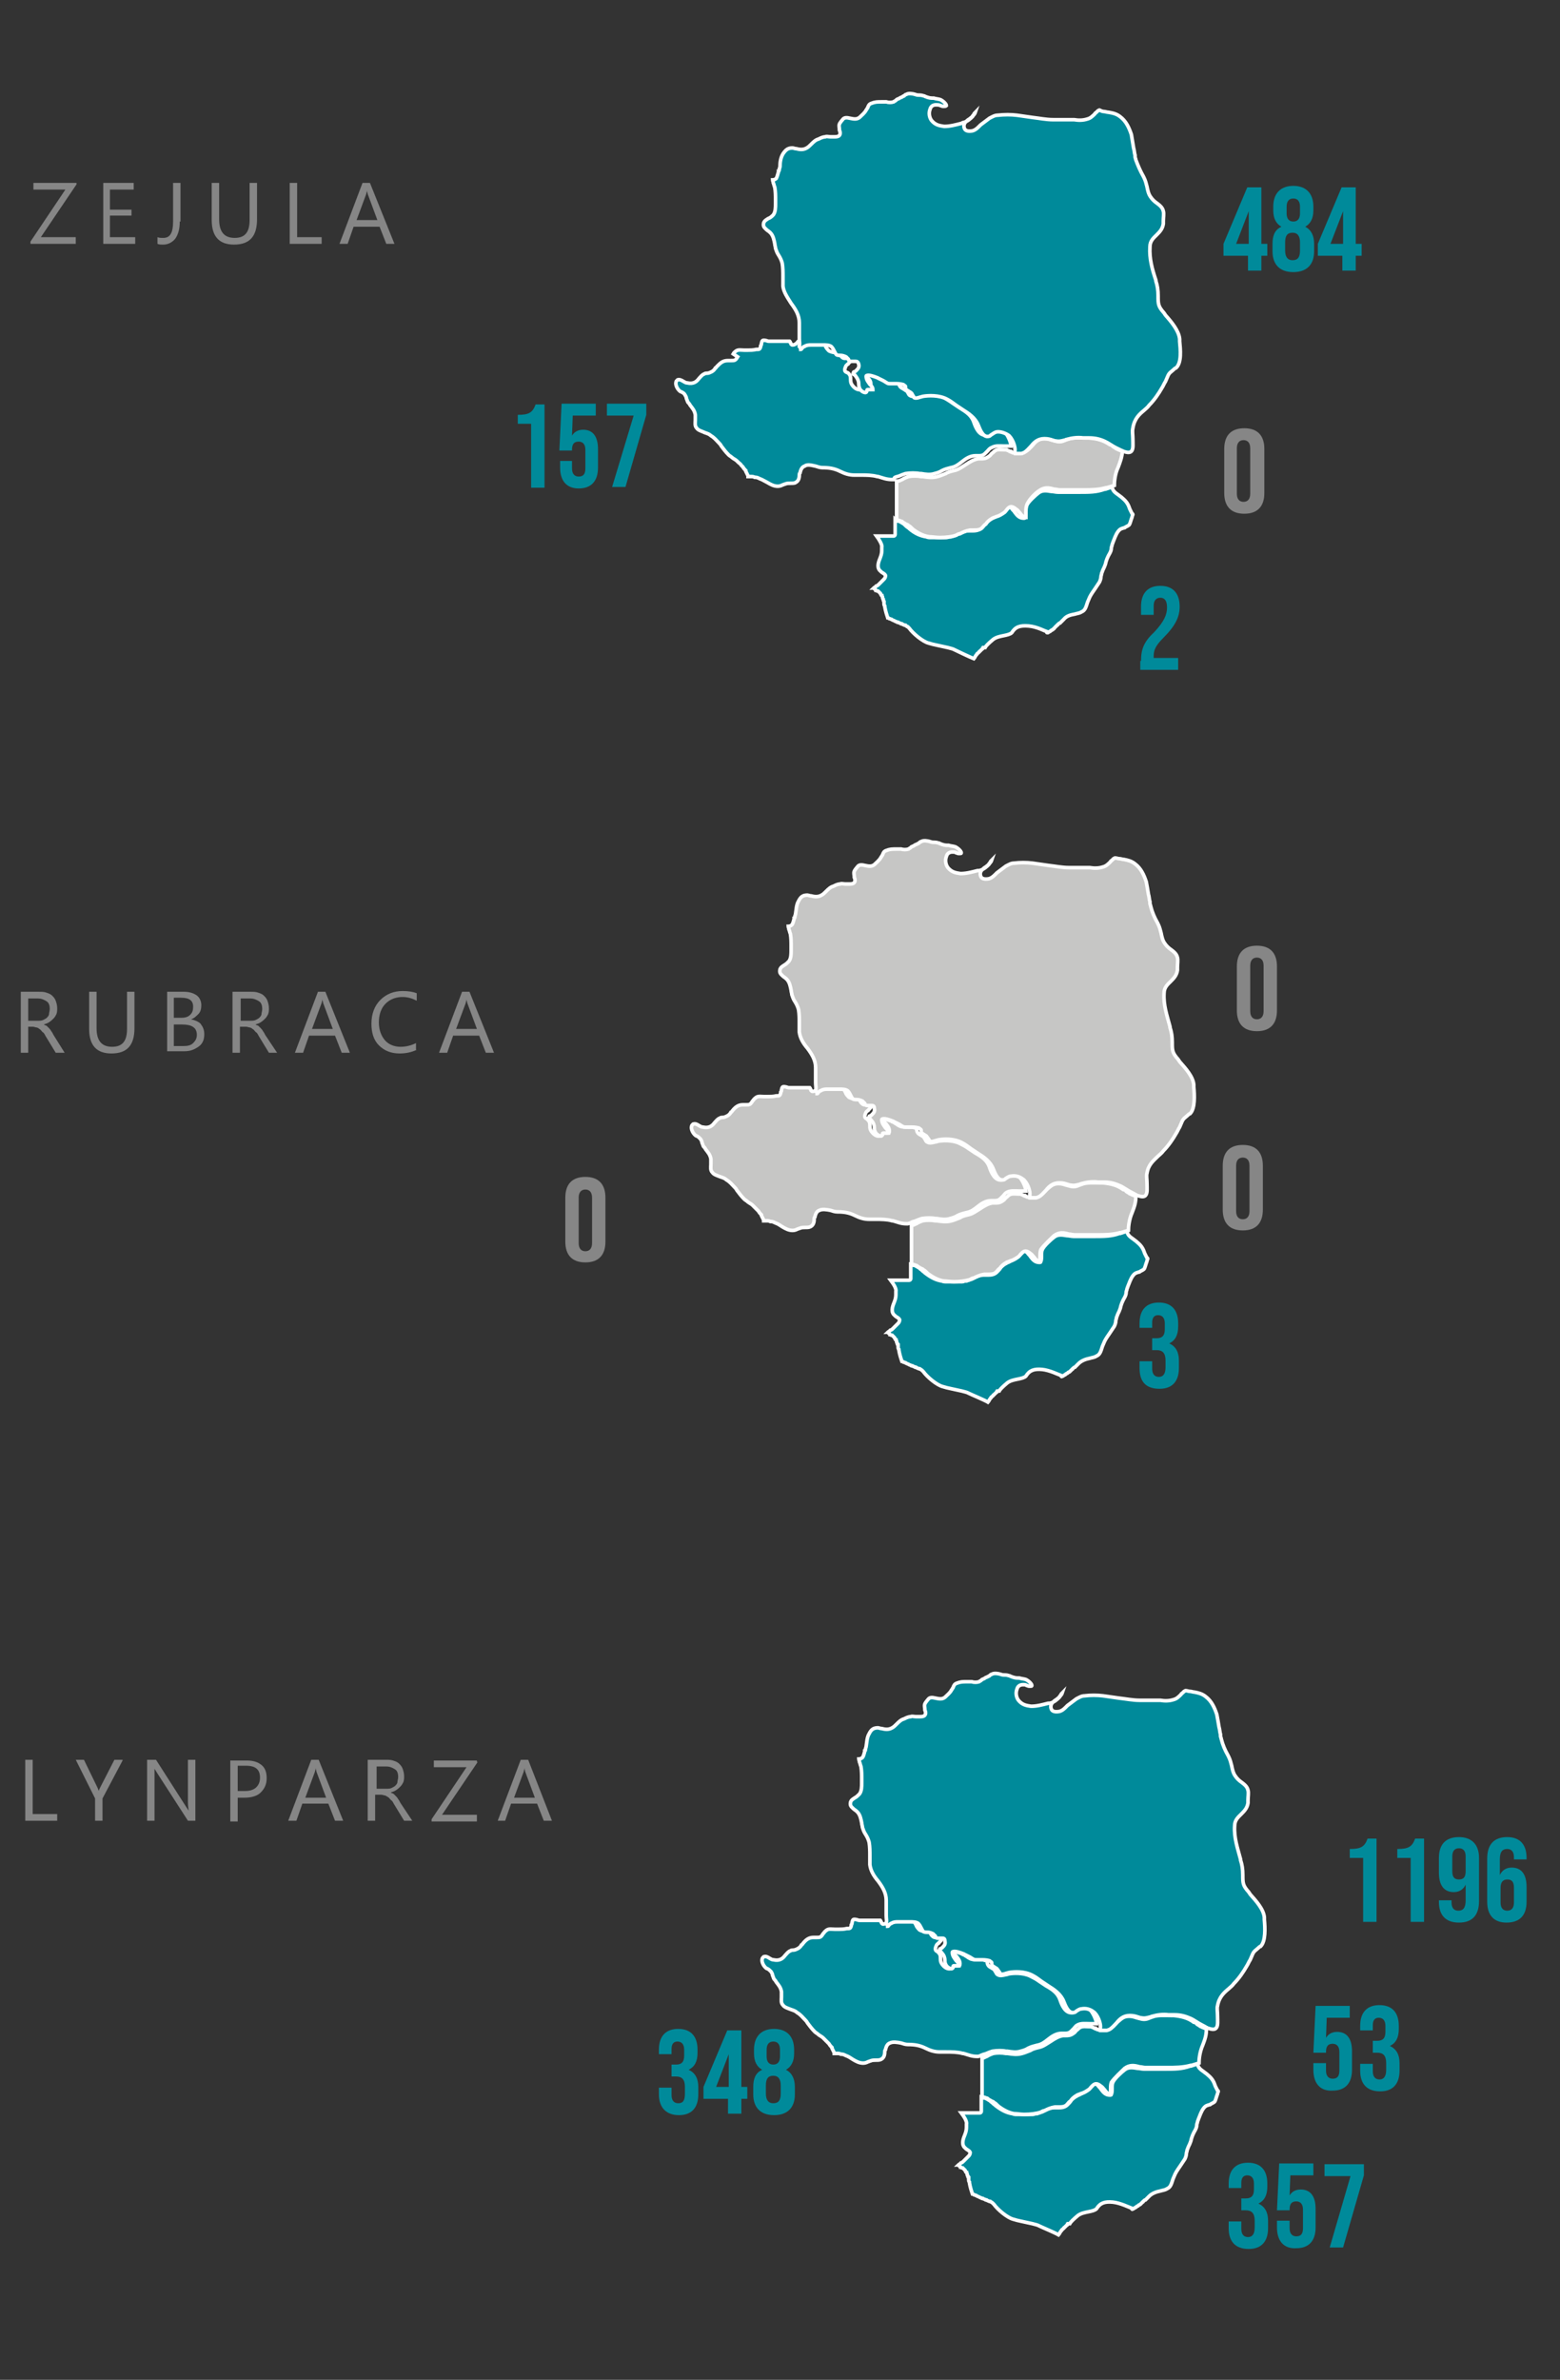 <?xml version="1.0" encoding="utf-8"?>
<!-- Generator: Adobe Illustrator 28.3.0, SVG Export Plug-In . SVG Version: 6.00 Build 0)  -->
<svg version="1.1" id="Warstwa_1" xmlns="http://www.w3.org/2000/svg" xmlns:xlink="http://www.w3.org/1999/xlink" x="0px" y="0px"
	 viewBox="0 0 210 320.1" style="enable-background:new 0 0 210 320.1;" xml:space="preserve">
<rect x="0" y="0" width="210" height="320.1" fill="#333333" stroke="none"/>
<style type="text/css">
	.st0{fill:#008A9A;}
	.st1{fill:#868686;}
	.st2{fill:#008A9A;stroke:#FFFFFF;stroke-width:0.484;stroke-miterlimit:10;}
	.st3{fill:#C6C6C5;stroke:#FFFFFF;stroke-width:0.488;stroke-miterlimit:10;}
	.st4{fill:#C6C6C5;stroke:#FFFFFF;stroke-width:0.484;stroke-miterlimit:10;}
</style>
<g>
	<g>
		<path class="st0" d="M168.1,34.4h-3.4v-1.6l3.2-7.6h1.9v7.6h0.8v1.6h-0.8v2h-1.8V34.4z M168.1,32.8v-4.4h0l-1.7,4.4H168.1z"/>
		<path class="st0" d="M171.3,33.8v-1c0-1.1,0.3-1.9,1.2-2.3v0c-0.7-0.4-1.1-1.1-1.1-2.2v-0.5c0-1.8,1-2.8,2.7-2.8s2.7,1,2.7,2.8
			v0.5c0,1.1-0.4,1.8-1.1,2.2v0c0.8,0.4,1.2,1.2,1.2,2.3v1c0,1.8-1,2.8-2.8,2.8S171.3,35.6,171.3,33.8z M175,33.7v-1.1
			c0-0.8-0.3-1.3-1-1.3s-1,0.4-1,1.3v1.1c0,0.8,0.3,1.3,1,1.3S175,34.6,175,33.7z M175,28.7v-0.9c0-0.7-0.3-1.1-0.9-1.1
			s-0.9,0.4-0.9,1.1v0.9c0,0.7,0.3,1.1,0.9,1.1S175,29.4,175,28.7z"/>
		<path class="st0" d="M180.8,34.4h-3.4v-1.6l3.2-7.6h1.9v7.6h0.8v1.6h-0.8v2h-1.8V34.4z M180.8,32.8v-4.4h0l-1.7,4.4H180.8z"/>
	</g>
</g>
<g>
	<g>
		<path class="st0" d="M71.5,57h-1.8v-1.2c1.5,0,2-0.3,2.4-1.4h1.2v11.2h-1.8V57z"/>
		<path class="st0" d="M75.4,62.9V62H77v1c0,0.8,0.4,1.1,0.9,1.1c0.6,0,0.9-0.3,0.9-1.1v-2.5c0-0.8-0.4-1.1-0.9-1.1
			c-0.6,0-0.9,0.3-0.9,1.1v0.1h-1.7l0.3-6.3h4.6v1.6h-3.1l-0.1,2.7h0c0.3-0.5,0.8-0.8,1.5-0.8c1.3,0,2,0.9,2,2.6v2.5
			c0,1.8-0.9,2.8-2.6,2.8C76.3,65.7,75.4,64.7,75.4,62.9z"/>
		<path class="st0" d="M85.3,55.9h-3.6v-1.6H87v1.5l-2.8,9.7h-1.8L85.3,55.9z"/>
	</g>
</g>
<g>
	<g>
		<path class="st1" d="M76.1,167v-5.9c0-1.8,0.9-2.8,2.7-2.8s2.7,1,2.7,2.8v5.9c0,1.8-0.9,2.8-2.7,2.8S76.1,168.8,76.1,167z
			 M79.7,167.2v-6.1c0-0.8-0.4-1.1-0.9-1.1s-0.9,0.3-0.9,1.1v6.1c0,0.8,0.4,1.1,0.9,1.1S79.7,168,79.7,167.2z"/>
	</g>
</g>
<g>
	<g>
		<path class="st0" d="M88.7,281.7v-0.9h1.7v1c0,0.8,0.4,1.1,0.9,1.1c0.6,0,0.9-0.3,0.9-1.3v-0.9c0-1-0.4-1.4-1.2-1.4h-0.6v-1.6H91
			c0.7,0,1.1-0.3,1.1-1.2v-0.8c0-0.8-0.4-1.1-0.9-1.1s-0.8,0.3-0.8,1v0.7h-1.7v-0.6c0-1.8,0.9-2.8,2.6-2.8s2.6,1,2.6,2.8v0.4
			c0,1.2-0.4,1.9-1.2,2.3v0c0.9,0.4,1.3,1.2,1.3,2.3v1c0,1.8-0.9,2.8-2.6,2.8S88.7,283.5,88.7,281.7z"/>
		<path class="st0" d="M98.1,282.3h-3.4v-1.6l3.2-7.6h1.9v7.6h0.8v1.6h-0.8v2h-1.8V282.3z M98.1,280.7v-4.4h0l-1.7,4.4H98.1z"/>
		<path class="st0" d="M101.4,281.7v-1c0-1.1,0.3-1.9,1.2-2.3v0c-0.7-0.4-1.1-1.1-1.1-2.2v-0.5c0-1.8,1-2.8,2.7-2.8s2.7,1,2.7,2.8
			v0.5c0,1.1-0.4,1.8-1.1,2.2v0c0.8,0.4,1.2,1.2,1.2,2.3v1c0,1.8-1,2.8-2.8,2.8S101.4,283.5,101.4,281.7z M105.1,281.6v-1.1
			c0-0.8-0.3-1.3-1-1.3s-1,0.4-1,1.3v1.1c0,0.8,0.3,1.3,1,1.3S105.1,282.5,105.1,281.6z M105,276.6v-0.9c0-0.7-0.3-1.1-0.9-1.1
			s-0.9,0.4-0.9,1.1v0.9c0,0.7,0.3,1.1,0.9,1.1S105,277.3,105,276.6z"/>
	</g>
</g>
<g>
	<g>
		<path class="st1" d="M164.8,66.3v-5.9c0-1.8,0.9-2.8,2.7-2.8s2.7,1,2.7,2.8v5.9c0,1.8-0.9,2.8-2.7,2.8S164.8,68.1,164.8,66.3z
			 M168.3,66.4v-6.1c0-0.8-0.4-1.1-0.9-1.1s-0.9,0.3-0.9,1.1v6.1c0,0.8,0.4,1.1,0.9,1.1S168.3,67.2,168.3,66.4z"/>
	</g>
</g>
<g>
	<g>
		<path class="st1" d="M164.6,162.7v-5.9c0-1.8,0.9-2.8,2.7-2.8s2.7,1,2.7,2.8v5.9c0,1.8-0.9,2.8-2.7,2.8S164.6,164.5,164.6,162.7z
			 M168.2,162.9v-6.1c0-0.8-0.4-1.1-0.9-1.1s-0.9,0.3-0.9,1.1v6.1c0,0.8,0.4,1.1,0.9,1.1S168.2,163.7,168.2,162.9z"/>
	</g>
</g>
<g>
	<g>
		<path class="st0" d="M176.8,278.4v-0.9h1.7v1c0,0.8,0.4,1.1,0.9,1.1c0.6,0,0.9-0.3,0.9-1.1v-2.5c0-0.8-0.4-1.1-0.9-1.1
			c-0.6,0-0.9,0.3-0.9,1.1v0.1h-1.7l0.3-6.3h4.6v1.6h-3.1l-0.1,2.7h0c0.3-0.5,0.8-0.8,1.5-0.8c1.3,0,2,0.9,2,2.6v2.5
			c0,1.8-0.9,2.8-2.6,2.8C177.7,281.3,176.8,280.2,176.8,278.4z"/>
		<path class="st0" d="M183.1,278.5v-0.9h1.7v1c0,0.8,0.4,1.1,0.9,1.1s0.9-0.3,0.9-1.3v-0.9c0-1-0.4-1.4-1.2-1.4h-0.6v-1.6h0.6
			c0.7,0,1.1-0.3,1.1-1.2v-0.8c0-0.8-0.4-1.1-0.9-1.1s-0.8,0.3-0.8,1v0.7h-1.7v-0.6c0-1.8,0.9-2.8,2.6-2.8s2.6,1,2.6,2.8v0.4
			c0,1.2-0.4,1.9-1.2,2.3v0c0.9,0.4,1.3,1.2,1.3,2.3v1c0,1.8-0.9,2.8-2.6,2.8C184,281.3,183.1,280.3,183.1,278.5z"/>
	</g>
</g>
<g>
	<g>
		<path class="st0" d="M153.6,88.9c0-1.6,0.4-2.6,1.8-3.9c1.3-1.4,1.7-2.3,1.7-3.3c0-1-0.4-1.3-0.9-1.3s-0.9,0.3-0.9,1.1v1.2h-1.7
			v-1.1c0-1.8,0.9-2.8,2.6-2.8c1.7,0,2.6,1,2.6,2.8c0,1.3-0.5,2.5-2.2,4.2c-1.1,1.1-1.3,1.7-1.3,2.5v0.2h3.3v1.6h-5.1V88.9z"/>
	</g>
</g>
<g>
	<g>
		<path class="st0" d="M153.4,184v-0.9h1.7v1c0,0.8,0.4,1.1,0.9,1.1s0.9-0.3,0.9-1.3V183c0-1-0.4-1.4-1.2-1.4h-0.6V180h0.6
			c0.7,0,1.1-0.3,1.1-1.2V178c0-0.8-0.4-1.1-0.9-1.1s-0.8,0.3-0.8,1v0.7h-1.7V178c0-1.8,0.9-2.8,2.6-2.8c1.7,0,2.6,1,2.6,2.8v0.4
			c0,1.2-0.4,1.9-1.2,2.3v0c0.9,0.4,1.3,1.2,1.3,2.3v1c0,1.8-0.9,2.8-2.6,2.8C154.2,186.8,153.4,185.8,153.4,184z"/>
	</g>
</g>
<g>
	<g>
		<path class="st0" d="M165.4,299.7v-0.9h1.7v1c0,0.8,0.4,1.1,0.9,1.1s0.9-0.3,0.9-1.3v-0.9c0-1-0.4-1.4-1.2-1.4h-0.6v-1.6h0.6
			c0.7,0,1.1-0.3,1.1-1.2v-0.8c0-0.8-0.4-1.1-0.9-1.1s-0.8,0.3-0.8,1v0.7h-1.7v-0.6c0-1.8,0.9-2.8,2.6-2.8s2.6,1,2.6,2.8v0.4
			c0,1.2-0.4,1.9-1.2,2.3v0c0.9,0.4,1.3,1.2,1.3,2.3v1c0,1.8-0.9,2.8-2.6,2.8C166.3,302.5,165.4,301.5,165.4,299.7z"/>
		<path class="st0" d="M171.9,299.6v-0.9h1.7v1c0,0.8,0.4,1.1,0.9,1.1c0.6,0,0.9-0.3,0.9-1.1v-2.5c0-0.8-0.4-1.1-0.9-1.1
			c-0.6,0-0.9,0.3-0.9,1.1v0.1h-1.7l0.3-6.3h4.6v1.6h-3.1l-0.1,2.7h0c0.3-0.5,0.8-0.8,1.5-0.8c1.3,0,2,0.9,2,2.6v2.5
			c0,1.8-0.9,2.8-2.6,2.8C172.8,302.5,171.9,301.4,171.9,299.6z"/>
		<path class="st0" d="M181.8,292.7h-3.5v-1.6h5.3v1.5l-2.8,9.7h-1.8L181.8,292.7z"/>
	</g>
</g>
<g>
	<g>
		<path class="st1" d="M166.5,135.9V130c0-1.8,0.9-2.8,2.7-2.8s2.7,1,2.7,2.8v5.9c0,1.8-0.9,2.8-2.7,2.8S166.5,137.7,166.5,135.9z
			 M170.1,136v-6.1c0-0.8-0.4-1.1-0.9-1.1s-0.9,0.3-0.9,1.1v6.1c0,0.8,0.4,1.1,0.9,1.1S170.1,136.8,170.1,136z"/>
	</g>
</g>
<g>
	<g>
		<path class="st0" d="M183.5,249.9h-1.8v-1.2c1.5,0,2-0.3,2.4-1.4h1.2v11.2h-1.8V249.9z"/>
		<path class="st0" d="M189.9,249.9h-1.8v-1.2c1.5,0,2-0.3,2.4-1.4h1.2v11.2h-1.8V249.9z"/>
		<path class="st0" d="M193.7,255.8v-0.2h1.7v0.3c0,0.8,0.4,1.1,0.9,1.1c0.6,0,1-0.3,1-1.4v-2.1h0c-0.3,0.6-0.8,1-1.6,1
			c-1.3,0-2-0.9-2-2.6v-2c0-1.8,0.9-2.8,2.7-2.8c1.7,0,2.7,1,2.7,2.8v5.8c0,1.9-0.9,2.9-2.7,2.9
			C194.6,258.6,193.7,257.6,193.7,255.8z M197.3,251.7v-2c0-0.7-0.3-1.1-0.9-1.1s-0.9,0.4-0.9,1.1v2c0,0.8,0.3,1.1,0.9,1.1
			S197.3,252.5,197.3,251.7z"/>
		<path class="st0" d="M200.2,255.8V250c0-1.9,0.9-2.9,2.7-2.9c1.7,0,2.6,1,2.6,2.8v0.2h-1.7v-0.3c0-0.8-0.4-1.1-0.9-1.1
			c-0.6,0-1,0.3-1,1.4v2.1h0c0.3-0.6,0.8-1,1.6-1c1.3,0,2,0.9,2,2.6v2c0,1.8-0.9,2.8-2.7,2.8C201.1,258.6,200.2,257.6,200.2,255.8z
			 M203.8,255.9v-2c0-0.8-0.3-1.1-0.9-1.1s-0.9,0.4-0.9,1.1v2c0,0.7,0.3,1.1,0.9,1.1S203.8,256.6,203.8,255.9z"/>
	</g>
</g>
<path class="st2" d="M141,85.1c0.1,0,0.1,0,0.2-0.1c0.1,0,0.1-0.1,0.2-0.1c0,0,0.1-0.1,0.1-0.1c0.1,0,0.1-0.1,0.2-0.1
	c0,0,0.1-0.1,0.1-0.1c0.1,0,0.1-0.1,0.2-0.2c0,0,0.1-0.1,0.1-0.1c0.1-0.1,0.1-0.1,0.2-0.2c0,0,0.1,0,0.1-0.1
	c0.1-0.1,0.2-0.2,0.3-0.2c0,0,0,0,0,0c0.2-0.2,0.3-0.3,0.5-0.5c0.4-0.5,1-0.6,1.5-0.7c0.3-0.1,0.6-0.1,0.9-0.3
	c0.5-0.2,0.6-0.7,0.8-1.3c0.1-0.2,0.2-0.5,0.3-0.7c0.2-0.4,0.5-0.8,0.7-1.1c0.2-0.3,0.4-0.6,0.6-0.9c0.1-0.2,0.2-0.5,0.2-0.7
	c0-0.2,0.1-0.3,0.1-0.5c0.1-0.2,0.1-0.3,0.2-0.5c0.1-0.2,0.2-0.4,0.3-0.7c0.1-0.5,0.3-1,0.6-1.5c0.1-0.2,0.2-0.4,0.2-0.7
	c0-0.1,0.1-0.3,0.1-0.4c0-0.1,0.1-0.2,0.1-0.3c0.2-0.5,0.4-1.1,0.7-1.5c0.3-0.4,0.5-0.4,0.8-0.5c0.1,0,0.1,0,0.2-0.1
	c0.2-0.1,0.4-0.2,0.5-0.3c0.1-0.1,0.2-0.5,0.3-0.8c0.1-0.2,0.1-0.4,0.2-0.6c0,0,0-0.1-0.1-0.1c-0.1-0.2-0.2-0.4-0.3-0.6
	c-0.2-0.6-0.4-1-1-1.5c-0.2-0.2-0.4-0.3-0.5-0.4c-0.4-0.3-0.8-0.5-0.9-1.1c-0.3,0.1-0.6,0.2-0.9,0.3l-0.1,0
	c-1.1,0.4-2.1,0.4-3.3,0.4l-0.2,0c-0.3,0-0.6,0-0.9,0c-0.6,0-1.2,0-1.9,0c-0.3,0-0.6-0.1-0.9-0.1c-0.6-0.1-1.2-0.2-1.7,0.2
	c-0.4,0.3-1.4,1.2-1.6,1.7c-0.1,0.2-0.1,0.5-0.1,0.8c0,0.3,0,0.6-0.1,0.8c0,0.1-0.1,0.1-0.2,0.1l0,0c-0.6,0-0.9-0.4-1.2-0.8
	c-0.1-0.2-0.3-0.3-0.4-0.5c-0.5-0.4-0.5-0.3-0.8,0.1c-0.1,0.1-0.3,0.3-0.5,0.5c-0.4,0.3-0.7,0.4-1.1,0.6c-0.1,0.1-0.3,0.1-0.4,0.2
	c-0.4,0.2-0.6,0.4-0.8,0.6c-0.1,0.2-0.3,0.4-0.5,0.6c-0.4,0.4-0.9,0.4-1.3,0.4c-0.1,0-0.3,0-0.5,0c-0.5,0-0.9,0.2-1.3,0.4
	c-0.2,0.1-0.3,0.2-0.5,0.2c-0.1,0.1-0.3,0.1-0.5,0.2c-0.1,0-0.1,0-0.2,0c-0.1,0-0.2,0.1-0.4,0.1c-0.1,0-0.1,0-0.2,0
	c-0.1,0-0.3,0-0.4,0c0,0-0.1,0-0.1,0c-0.2,0-0.4,0-0.6,0l0,0c0,0,0,0,0,0c-0.2,0-0.4,0-0.6,0c-0.1,0-0.1,0-0.2,0
	c-0.2,0-0.4,0-0.6-0.1c-0.7-0.1-1.5-0.4-2.3-1.1l-0.1-0.1c-0.2-0.1-0.4-0.3-0.5-0.4c0,0-0.1-0.1-0.1-0.1c-0.1-0.1-0.2-0.1-0.3-0.2
	c-0.1,0-0.1-0.1-0.2-0.1c-0.1-0.1-0.2-0.1-0.3-0.1c-0.1,0-0.2-0.1-0.2-0.1c-0.1,0-0.2-0.1-0.2-0.1v2c0,0.1-0.1,0.2-0.2,0.2H118
	c0.3,0.4,0.8,1.2,0.7,1.5c0,0.1,0,0.2,0,0.3c0,0.3,0,0.6-0.2,1.1c-0.2,0.5-0.5,1.2-0.1,1.7c0.2,0.2,0.3,0.3,0.5,0.4
	c0.1,0.1,0.2,0.1,0.3,0.3c0,0.1,0,0.3-0.2,0.5c-0.1,0.1-0.2,0.2-0.3,0.3c0,0-0.1,0.1-0.1,0.1c-0.1,0.1-0.2,0.2-0.3,0.3c0,0,0,0,0,0
	c-0.1,0.1-0.2,0.2-0.3,0.2c0,0-0.1,0-0.1,0.1c-0.1,0.1-0.2,0.1-0.3,0.2l0,0c0,0,0.1,0,0.1,0.1c0,0,0.1,0.1,0.1,0.1
	c0,0,0.1,0,0.1,0.1c0.1,0,0.1,0.1,0.2,0.1c0,0,0,0,0.1,0c0.1,0.1,0.1,0.1,0.2,0.2c0,0,0,0,0.1,0.1c0,0.1,0.1,0.1,0.1,0.2
	c0,0,0,0.1,0.1,0.1c0,0.1,0.1,0.1,0.1,0.2c0,0,0,0,0,0.1c0,0.1,0.1,0.2,0.1,0.2c0,0.1,0,0.2,0.1,0.3c0,0.1,0,0.1,0,0.2
	c0,0,0,0.1,0,0.1c0,0.1,0,0.2,0.1,0.3c0,0,0,0,0,0.1c0.1,0.6,0.3,1.2,0.4,1.5l0,0c0,0,0.1,0,0.2,0.1c0,0,0,0,0,0
	c0.1,0,0.2,0.1,0.3,0.1l0,0c0.1,0.1,0.2,0.1,0.4,0.2l0,0c0.1,0.1,0.3,0.1,0.4,0.2c0,0,0,0,0.1,0c0.1,0.1,0.3,0.1,0.4,0.2
	c0,0,0,0,0.1,0c0.1,0.1,0.2,0.1,0.4,0.2c0,0,0,0,0.1,0c0.1,0.1,0.2,0.2,0.3,0.2c0,0,0,0,0,0c0.1,0.1,0.2,0.2,0.2,0.2
	c0.5,0.7,1.8,1.8,2.6,2c0.3,0.1,0.7,0.2,1.2,0.3c0.9,0.2,2,0.4,2.3,0.6c0.4,0.2,2.1,1,2.6,1.2c0.1-0.1,0.2-0.4,0.4-0.6c0,0,0,0,0,0
	c0-0.1,0.1-0.1,0.2-0.2c0,0,0,0,0.1-0.1c0-0.1,0.1-0.1,0.1-0.1c0,0,0.1-0.1,0.1-0.1c0,0,0.1-0.1,0.1-0.1c0,0,0.1-0.1,0.1-0.1
	c0,0,0.1,0,0.1-0.1c0,0,0.1,0,0.1-0.1c0,0,0.1,0,0.1,0c0,0,0.1,0,0.1,0c0.1-0.2,0.5-0.6,1.1-1.1c0.4-0.3,0.9-0.4,1.4-0.5
	c0.5-0.1,0.9-0.2,1.1-0.4c0.5-0.8,1.1-1,2.3-0.9c1.1,0.1,2.2,0.7,2.5,0.8C140.9,85.1,140.9,85.1,141,85.1z"/>
<path class="st3" d="M139.9,66c0.7-0.5,1.3-0.4,2-0.2c0.3,0,0.5,0.1,0.8,0.1c0.6,0,1.2,0,1.8,0c0.3,0,0.6,0,1,0h0.2
	c1.2,0,2.1,0,3.2-0.3l0.1,0c0.3-0.1,0.7-0.2,1-0.3c0-0.5,0.1-1.6,0.5-2.4c0.3-0.8,0.5-1.3,0.6-2.2c-0.2-0.1-0.3-0.1-0.5-0.2
	c-0.1,0-0.1-0.1-0.2-0.1c-0.1,0-0.2-0.1-0.2-0.1c-0.1-0.1-0.2-0.1-0.3-0.2c0,0-0.1,0-0.1-0.1c-0.1-0.1-0.3-0.2-0.4-0.2
	c-0.9-0.6-1.7-0.8-2.8-0.9l-0.3,0c-0.9,0-1.9-0.1-2.6,0.2c-0.1,0-0.2,0.1-0.3,0.1c-0.4,0.2-0.8,0.3-1.4,0.1c-0.1,0-0.3-0.1-0.4-0.1
	c-0.3-0.1-0.6-0.2-1-0.2c-0.8,0-1.2,0.4-1.6,0.9c-0.3,0.3-0.6,0.7-1.1,0.9c-0.1,0.1-0.3,0.1-0.4,0.2c0,0-0.1,0-0.1,0
	c-0.1,0-0.2,0-0.3,0l0,0c-0.1,0-0.2,0-0.3,0c0,0-0.1,0-0.1,0c-0.1,0-0.1,0-0.2-0.1c0,0-0.1,0-0.1,0c-0.1,0-0.1,0-0.2-0.1
	c0,0-0.1,0-0.1,0c0,0-0.1,0-0.1-0.1c0,0-0.1,0-0.1,0c-0.1-0.1-0.3-0.1-0.4-0.2l0,0c-0.1,0-0.2,0-0.2,0c-0.5,0-1-0.1-1.3,0.1
	c-0.2,0.1-0.3,0.3-0.5,0.4c-0.1,0.1-0.2,0.3-0.4,0.4c-0.4,0.3-0.7,0.3-1.1,0.3c-0.1,0-0.2,0-0.3,0c-0.6,0.1-1.1,0.4-1.7,0.8
	c-0.5,0.3-1,0.7-1.6,0.8c-0.4,0.1-0.8,0.2-1.1,0.4c-0.3,0.1-0.7,0.3-1.1,0.4c-0.7,0.2-1.3,0.1-2,0l-0.2,0c-0.5-0.1-1.2-0.1-1.7,0
	c-0.3,0.1-0.5,0.2-0.7,0.3c-0.1,0.1-0.2,0.1-0.4,0.2l0,0c-0.1,0.1-0.3,0.1-0.5,0.1c0,0.1,0,0.1,0,0.2c0,0.2,0,0.3,0,0.5
	c0,0.1,0,0.2,0,0.3c0,0.2,0,0.3,0,0.5c0,0.1,0,0.2,0,0.3c0,0.1,0,0.3,0,0.4c0,0.2,0,0.5,0,0.7c0,0.1,0,0.2,0,0.2c0,0.2,0,0.3,0,0.5
	c0,0.1,0,0.2,0,0.2c0,0.1,0,0.3,0,0.4c0,0.1,0,0.1,0,0.2c0,0.1,0,0.2,0,0.4c0,0.1,0,0.1,0,0.2c0,0.1,0,0.2,0,0.2
	c0.1,0,0.2,0.1,0.3,0.1c0.1,0,0.2,0.1,0.3,0.1c0.1,0,0.2,0.1,0.3,0.2c0.1,0,0.1,0.1,0.2,0.1c0.1,0.1,0.2,0.1,0.4,0.2
	c0,0,0.1,0.1,0.1,0.1c0.2,0.1,0.3,0.2,0.5,0.4l0.1,0.1c0.8,0.6,1.5,0.9,2.2,1c0.4,0,0.9,0.1,1.4,0.1c0.8,0,1.7-0.1,2.2-0.3
	c0.2-0.1,0.3-0.2,0.5-0.2c0.4-0.2,0.8-0.4,1.4-0.5c0.2,0,0.3,0,0.5,0c0.4,0,0.8,0,1.1-0.3c0.2-0.2,0.3-0.4,0.5-0.5
	c0.2-0.3,0.4-0.5,0.9-0.8c0.2-0.1,0.3-0.1,0.5-0.2c0.4-0.1,0.7-0.3,1-0.5c0.2-0.1,0.3-0.3,0.4-0.4c0.3-0.4,0.6-0.7,1.3-0.1
	c0.2,0.1,0.3,0.3,0.5,0.5c0.2,0.3,0.5,0.6,0.8,0.6c0-0.2,0-0.4,0-0.6c0-0.3,0-0.7,0.1-1C138.4,67.3,139.4,66.3,139.9,66z"/>
<path class="st2" d="M120.5,64.2C120.5,64.2,120.5,64.2,120.5,64.2c0.2-0.1,0.4-0.1,0.6-0.2c0.2-0.1,0.5-0.2,0.8-0.3
	c0.6-0.1,1.4-0.1,1.9,0l0.2,0c0.6,0.1,1.2,0.2,1.8,0c0.4-0.1,0.7-0.2,1-0.4c0.4-0.2,0.8-0.3,1.2-0.4c0.6-0.1,1-0.4,1.5-0.8
	c0.5-0.4,1.1-0.8,1.8-0.8c0.1,0,0.2,0,0.4,0c0.3,0,0.6,0,0.9-0.3c0.1-0.1,0.2-0.2,0.3-0.3c0.2-0.2,0.3-0.4,0.6-0.5
	c0.5-0.3,1.1-0.2,1.7-0.2c0,0,0,0,0,0l0,0c0.1,0,0.2,0,0.4,0c0,0,0.1,0,0.1,0c0.1,0,0.3,0,0.4,0c0-0.5-0.5-1.6-0.8-1.8
	c-0.5-0.3-0.9-0.4-1.4-0.3c-0.2,0-0.4,0.2-0.6,0.3c-0.2,0.1-0.3,0.2-0.5,0.3c-1,0.2-1.5-1.1-1.7-1.7l0,0c-0.3-0.9-1-1.4-2-2
	c-0.3-0.2-0.6-0.4-0.9-0.6c-0.4-0.3-0.8-0.5-1.2-0.8c-1-0.5-2.4-0.4-3-0.3c-0.1,0-0.2,0.1-0.4,0.1c-0.4,0.1-0.8,0.2-1.1,0
	c-0.2-0.1-0.2-0.3-0.3-0.4c-0.1-0.1-0.1-0.3-0.3-0.3c-0.1-0.1-0.2-0.1-0.3-0.2c-0.2-0.1-0.4-0.2-0.5-0.4c-0.1-0.2-0.1-0.4-0.1-0.5
	c0,0,0,0,0-0.1c0,0,0,0-0.2-0.1c-0.1-0.1-0.3-0.1-0.4-0.1c-0.2,0-0.3,0-0.5,0c-0.4,0-0.8,0-1.1-0.1c-0.2-0.1-0.4-0.2-0.6-0.3
	c-0.2-0.1-0.3-0.2-0.5-0.3c-0.1,0-0.1,0-0.2-0.1c-0.3-0.1-0.8-0.3-1.1-0.3c0,0.3,0.2,0.5,0.4,0.8c0.3,0.3,0.5,0.6,0.4,1.1
	c0,0.1-0.1,0.1-0.2,0.1c-0.1,0-0.3,0-0.4,0c-0.1,0-0.2,0-0.3,0c-0.1,0.4-0.4,0.4-0.5,0.4c-0.5,0.1-1-0.4-1.2-0.8
	c-0.1-0.2-0.1-0.5-0.1-0.6c0-0.3,0-0.5-0.3-0.8c0,0-0.1-0.1-0.2-0.1c-0.2-0.1-0.4-0.2-0.2-0.7c0.1-0.3,0.2-0.3,0.3-0.4
	c0,0,0.1,0,0.1-0.1c0,0,0.1-0.1,0.1-0.1c0.2-0.2,0.3-0.3,0.2-0.5c0-0.1-0.1-0.1-0.1-0.1c0,0,0,0-0.1,0c-0.1,0-0.2,0-0.3,0
	c-0.1,0-0.1,0-0.2,0c-0.2,0-0.3,0-0.5-0.2c-0.1-0.1-0.2-0.2-0.2-0.3c-0.1-0.1-0.1-0.2-0.2-0.2c-0.1-0.1-0.4-0.1-0.6-0.1
	c-0.2,0-0.5-0.1-0.7-0.2c-0.2-0.2-0.4-0.4-0.5-0.7c-0.1-0.2-0.2-0.4-0.3-0.5c-0.2-0.2-0.6-0.2-0.9-0.2c-0.1,0-0.2,0-0.3,0
	c-0.3,0-0.6,0-0.9,0c-0.2,0-0.4,0-0.5,0h0c-0.3,0-0.5,0-0.7,0.1c-0.1,0-0.1,0.1-0.2,0.2c-0.1,0.1-0.3,0.3-0.6,0.3
	c-0.1,0-0.1,0-0.2-0.1c0,0,0-0.1-0.1-0.2c0,0,0,0,0,0c0-0.1-0.1-0.2-0.1-0.2l0,0c0,0-0.1,0-0.1,0c0,0-0.1,0-0.1,0
	c-0.1,0-0.1,0-0.2,0c0,0-0.1,0-0.1,0c-0.1,0-0.2,0-0.3,0c0,0-0.1,0-0.1,0c-0.1,0-0.2,0-0.3,0c-0.1,0-0.1,0-0.2,0c-0.1,0-0.2,0-0.3,0
	c-0.1,0-0.1,0-0.2,0c-0.1,0-0.2,0-0.3,0c-0.1,0-0.1,0-0.2,0c-0.1,0-0.1,0-0.2,0c-0.1,0-0.1,0-0.2,0c-0.2,0-0.3-0.1-0.4-0.1
	c-0.5-0.1-0.5,0-0.6,0.4c0,0.1,0,0.2-0.1,0.3l0,0.1c-0.1,0.4-0.2,0.4-0.5,0.4l-0.1,0c-0.4,0.1-0.8,0.1-1.1,0.1c-0.2,0-0.3,0-0.5,0
	c-0.4,0-0.8-0.1-1.1,0.1c-0.1,0.1-0.3,0.2-0.4,0.4L99.3,48c-0.3,0.5-0.4,0.5-0.9,0.5c-0.1,0-0.2,0-0.4,0c-0.7,0-1,0.3-1.5,0.8
	c-0.1,0.1-0.1,0.2-0.2,0.2c-0.1,0.2-0.3,0.4-0.5,0.5c-0.2,0.1-0.4,0.2-0.6,0.2c-0.1,0-0.3,0-0.4,0.1c-0.3,0.1-0.5,0.4-0.7,0.6
	c-0.3,0.4-0.7,0.8-1.6,0.6c-0.2,0-0.3-0.1-0.5-0.2c-0.3-0.2-0.6-0.3-0.8-0.2c-0.1,0.1-0.2,0.2-0.2,0.3c-0.1,0.4,0.2,0.9,0.4,1.1
	c0.1,0.1,0.2,0.2,0.3,0.2c0.2,0.1,0.4,0.2,0.5,0.4c0.1,0.2,0.2,0.3,0.2,0.5c0.1,0.2,0.1,0.3,0.2,0.5c0.1,0.1,0.2,0.2,0.3,0.4
	c0.3,0.4,0.6,0.7,0.7,1.3c0,0.2,0,0.5,0,0.7c0,0.4-0.1,0.8,0.2,1.1c0.2,0.3,0.7,0.4,1.1,0.6c0.3,0.1,0.6,0.2,0.8,0.4
	c0.5,0.3,0.7,0.6,1.1,1c0.1,0.1,0.2,0.2,0.3,0.4c0.3,0.4,0.6,0.8,1,1.2c0.1,0.1,0.3,0.2,0.4,0.3c0.2,0.2,0.5,0.3,0.7,0.5
	c0.1,0.1,0.1,0.1,0.2,0.2c0.1,0.1,0.3,0.2,0.4,0.4c0.1,0.1,0.1,0.1,0.2,0.2c0.1,0.2,0.3,0.4,0.4,0.5c0,0,0,0.1,0,0.1
	c0.1,0.2,0.2,0.4,0.3,0.6c0,0,0,0,0,0.1c0.1,0,0.1,0,0.2,0c0,0,0.1,0,0.1,0c0,0,0,0,0,0c0,0,0.1,0,0.1,0c0.2,0,0.3,0,0.5,0.1
	c0,0,0.1,0,0.1,0c0.2,0,0.4,0.1,0.6,0.2c0.3,0.1,0.6,0.3,1,0.5c0.5,0.3,0.9,0.5,1.4,0.5c0.3,0,0.5-0.1,0.7-0.2
	c0.1,0,0.2-0.1,0.3-0.1c0.2-0.1,0.5-0.1,0.7-0.1c0.3,0,0.6,0,0.7-0.1c0.4-0.2,0.5-0.6,0.5-1c0-0.1,0-0.2,0.1-0.3
	c0.1-0.5,0.3-0.8,0.6-0.9c0.4-0.3,1-0.1,1.5,0c0.3,0.1,0.6,0.2,0.9,0.2c0.9,0,1.6,0.1,2.4,0.5c0.6,0.3,1.2,0.5,1.9,0.5
	c0.3,0,0.6,0,0.9,0c0.7,0,1.5,0,2.2,0.2l0.1,0c0.7,0.2,1.1,0.4,1.9,0.4c0.1,0,0.1,0,0.2,0C120.4,64.2,120.5,64.2,120.5,64.2z"/>
<path class="st2" d="M154,55.2c0.2-0.2,0.5-0.4,0.7-0.7c0.7-0.7,1.3-1.6,1.7-2.3c0.2-0.3,0.3-0.6,0.5-0.9c0.1-0.2,0.2-0.5,0.3-0.7
	c0.2-0.5,0.5-0.6,0.8-0.9c0.1-0.1,0.2-0.2,0.3-0.2c0.8-0.7,0.6-2.5,0.5-3.6l0-0.3c-0.1-1.1-1.1-2.3-1.9-3.2l-0.2-0.3
	c-0.8-0.9-0.8-1.2-0.8-2.3c0-0.8-0.1-1.4-0.3-2l0-0.1c-0.5-1.5-0.9-2.9-0.8-4.5c0-0.8,0.5-1.2,0.9-1.6c0.4-0.4,0.8-0.8,0.9-1.5
	c0-0.1,0-0.3,0-0.4c0-0.4,0.1-1,0-1.3c-0.1-0.5-0.5-0.8-0.9-1.1c-0.3-0.2-0.6-0.5-0.8-0.8c-0.3-0.4-0.4-0.9-0.5-1.4
	c-0.1-0.4-0.2-0.8-0.4-1.2l-0.1-0.2c-0.4-0.7-0.7-1.4-1-2.2c0-0.1-0.1-0.3-0.1-0.4c0,0,0,0,0,0c0-0.1,0-0.1,0-0.2
	c-0.1-0.3-0.1-0.7-0.2-1c-0.1-0.6-0.2-1.2-0.3-1.8c-0.3-0.9-0.7-1.8-1.5-2.4c-0.5-0.4-1-0.5-1.6-0.6c-0.2,0-0.4-0.1-0.6-0.1
	c-0.2,0-0.4-0.1-0.6-0.2c-0.1,0-0.1,0.1-0.2,0.1c-0.1,0.1-0.1,0.1-0.2,0.2c-0.1,0.1-0.2,0.1-0.2,0.2c-0.3,0.3-0.6,0.6-1,0.7
	c-0.6,0.2-1.2,0.2-1.8,0.1c-0.4,0-0.8,0-1.3,0c-0.5,0-1,0-1.5,0c-1,0-1.9-0.2-2.8-0.3c-0.7-0.1-1.4-0.2-2.1-0.3
	c-0.8-0.1-1.7-0.1-2.6,0c-0.4,0-0.7,0.2-1.1,0.4c-0.4,0.3-0.8,0.6-1.2,0.9c-0.1,0.1-0.1,0.1-0.2,0.2c-0.2,0.2-0.5,0.5-0.9,0.6
	c-0.6,0.1-1,0-1.1-0.4c-0.1-0.3,0-0.6,0.2-0.8c0.1-0.1,0.3-0.3,0.5-0.4c0.4-0.3,0.7-0.6,0.8-0.9c-0.1,0.1-0.2,0.2-0.2,0.3
	c-0.1,0.1-0.2,0.2-0.2,0.3c-0.2,0.2-0.7,0.7-1.3,0.8l-0.2,0.1c-0.8,0.2-1.5,0.4-2.3,0.4c-0.7-0.1-1.2-0.2-1.7-0.8
	c-0.3-0.4-0.4-1-0.2-1.5c0.1-0.4,0.4-0.6,0.8-0.6c0.2,0,0.4,0,0.6,0.1c0.1,0,0.2,0.1,0.3,0.1c0.4,0,0.4,0,0.5-0.1
	c0-0.2-0.4-0.6-0.8-0.8c-0.3-0.1-0.6-0.1-0.9-0.2c-0.3,0-0.5,0-0.8-0.1c-0.1,0-0.2-0.1-0.3-0.1c-0.1,0-0.1-0.1-0.2-0.1
	c-0.1,0-0.3-0.1-0.5-0.1c-0.2,0-0.5,0-0.7-0.1c-0.3-0.1-0.9-0.2-1.2,0c-0.1,0-0.2,0.1-0.3,0.2c-0.1,0-0.2,0.1-0.2,0.1
	c-0.1,0.1-0.3,0.1-0.4,0.2c-0.1,0.1-0.3,0.1-0.4,0.2c0,0-0.1,0.1-0.1,0.1c-0.1,0.1-0.2,0.1-0.3,0.2c-0.3,0.1-0.7,0.1-1,0
	c-0.2,0-0.3,0-0.5,0l-0.1,0c-0.6,0-0.9,0-1.4,0.2c-0.3,0.1-0.4,0.3-0.5,0.6c-0.1,0.1-0.1,0.2-0.2,0.3c-0.2,0.4-0.6,0.7-0.9,1
	c-0.4,0.3-0.8,0.2-1.3,0.1c-0.4-0.1-0.7-0.1-0.9,0.1c-0.1,0.1-0.5,0.6-0.5,0.7c-0.1,0.2,0,0.5,0,0.7l0,0.1c0.1,0.2,0.2,0.6-0.1,0.8
	c-0.2,0.1-0.4,0.1-0.5,0.1l-0.1,0c-0.2,0-0.4,0-0.5,0c-0.3,0-0.5-0.1-0.7,0c-0.2,0-0.5,0.1-0.7,0.2l-0.2,0.1c-0.4,0.1-0.7,0.4-1,0.7
	c-0.2,0.2-0.4,0.4-0.6,0.5c-0.5,0.3-1,0.2-1.4,0.1c-0.2,0-0.4-0.1-0.5-0.1c-0.6,0-0.9,0.2-1.3,0.8c-0.3,0.5-0.4,1.1-0.4,1.7
	c0,0.1-0.1,0.3-0.1,0.4c0,0.1,0,0.2-0.1,0.2l0,0.1c-0.1,0.4-0.2,0.7-0.3,0.9c-0.1,0.1-0.3,0.2-0.5,0.2c0,0.1,0.1,0.2,0.1,0.4
	c0.1,0.2,0.1,0.4,0.2,0.6c0.1,0.6,0.1,1.1,0.1,1.7v0.1c0,0.1,0,0.2,0,0.4c0,0.5,0,1.1-0.3,1.5c-0.2,0.2-0.4,0.4-0.7,0.5
	c-0.3,0.2-0.5,0.3-0.6,0.6c-0.1,0.5,0.1,0.6,0.4,0.9c0.1,0.1,0.3,0.2,0.5,0.4c0.4,0.4,0.5,1,0.6,1.5c0,0.2,0.1,0.4,0.1,0.6
	c0.1,0.3,0.2,0.6,0.4,0.9c0.2,0.3,0.4,0.7,0.5,1.1c0.1,0.6,0.1,1.2,0.1,1.8c0,0.4,0,0.8,0,1.3c0.1,0.8,0.6,1.5,1.1,2.3
	c0.6,0.8,1.1,1.6,1.1,2.6v1.8c0,0.1,0,0.2,0,0.3c0,0.5,0.1,0.8,0,1c0,0,0,0,0,0.1c0.1,0.1,0.2,0.3,0.2,0.4c0.1,0,0.1-0.1,0.2-0.2
	c0.1-0.1,0.2-0.2,0.3-0.2c0.3-0.2,0.6-0.2,0.9-0.2l0,0c0.2,0,0.4,0,0.5,0c0.3,0,0.6,0,0.9,0c0.1,0,0.2,0,0.2,0c0.4,0,0.8,0,1.1,0.2
	c0.2,0.2,0.3,0.4,0.4,0.6c0.1,0.2,0.2,0.4,0.3,0.5c0.1,0.1,0.4,0.1,0.6,0.1c0.2,0,0.5,0.1,0.7,0.2c0.1,0.1,0.2,0.2,0.3,0.3
	c0,0.1,0.1,0.2,0.1,0.2c0.1,0.1,0.2,0.1,0.4,0.1c0.1,0,0.1,0,0.2,0c0.1,0,0.2,0,0.2,0c0.2,0,0.4,0,0.5,0.4c0.1,0.4-0.1,0.6-0.3,0.8
	c0,0-0.1,0.1-0.1,0.1c-0.1,0.1-0.2,0.1-0.2,0.1c0,0-0.1,0-0.1,0.1c-0.1,0.2-0.1,0.2,0.1,0.3c0.1,0,0.1,0.1,0.2,0.2
	c0.3,0.4,0.4,0.7,0.4,1c0,0.2,0,0.3,0.1,0.6c0.1,0.3,0.5,0.6,0.8,0.6c0,0,0.2,0,0.2-0.3c0-0.1,0.1-0.1,0.2-0.1c0.1,0,0.3,0,0.4,0h0
	c0.1,0,0.2,0,0.2,0c0-0.3-0.2-0.5-0.4-0.7c-0.2-0.3-0.5-0.6-0.5-1.1c0-0.1,0.1-0.1,0.1-0.1c0.3-0.1,0.9,0.1,1.4,0.3
	c0.1,0,0.1,0.1,0.2,0.1c0.2,0.1,0.4,0.2,0.6,0.3c0.2,0.1,0.3,0.2,0.5,0.3c0.1,0.1,0.3,0.1,0.5,0.1c0.2,0,0.3,0,0.5,0
	c0.4,0,0.7,0,1.1,0.1c0.1,0,0.2,0.1,0.2,0.1c0.1,0.1,0.2,0.1,0.2,0.2c0,0,0,0.1,0,0.1c0,0,0,0.1,0,0.1c0,0,0,0.1,0,0.1
	c0.1,0.1,0.2,0.2,0.4,0.3c0.1,0.1,0.2,0.1,0.3,0.2c0.2,0.1,0.2,0.3,0.3,0.4c0.1,0.1,0.1,0.3,0.2,0.3c0.2,0.1,0.5,0,0.8-0.1
	c0.1,0,0.3-0.1,0.4-0.1c0.6-0.1,2.1-0.2,3.2,0.4c0.4,0.2,0.8,0.5,1.2,0.8c0.3,0.2,0.6,0.4,0.9,0.6c0.8,0.5,1.7,1.1,2.1,2.1l0,0
	c0.2,0.5,0.6,1.6,1.3,1.5c0.2,0,0.3-0.1,0.4-0.2c0.2-0.1,0.4-0.3,0.7-0.4c0.5-0.1,1.1,0.1,1.6,0.4c0.5,0.3,1.1,1.6,0.9,2.3
	c0,0.1-0.1,0.1-0.1,0.1c0,0,0,0,0,0c0.1,0,0.2,0,0.2,0.1c0,0,0.1,0,0.1,0c0.1,0,0.2,0,0.3,0c0,0,0,0,0,0c0.1,0,0.2,0,0.3,0
	c0,0,0.1,0,0.1,0c0.1,0,0.2-0.1,0.3-0.1c0.4-0.2,0.7-0.6,1-0.9c0.4-0.5,0.9-1,1.8-1c0.5,0,0.8,0.1,1.1,0.2c0.1,0,0.2,0.1,0.4,0.1
	c0.5,0.1,0.8,0,1.2-0.1c0.1,0,0.2-0.1,0.3-0.1c0.7-0.2,1.5-0.3,2.2-0.2c0.2,0,0.3,0,0.5,0l0.3,0c0.9,0,1.6,0.2,2.2,0.5
	c0.2,0.1,0.4,0.2,0.7,0.4c0.6,0.4,1.1,0.6,1.5,0.8c0.1,0,0.2,0.1,0.2,0.1c0.6,0.2,0.9,0.2,1.1,0c0.3-0.3,0.2-1,0.2-1.7
	c0-0.5-0.1-1,0-1.4C152.7,56.3,153.4,55.7,154,55.2z"/>
<path class="st2" d="M143,185.1c0.1,0,0.1,0,0.2-0.1c0.1,0,0.1-0.1,0.2-0.1c0,0,0.1-0.1,0.1-0.1c0.1,0,0.1-0.1,0.2-0.1
	c0,0,0.1-0.1,0.1-0.1c0.1,0,0.1-0.1,0.2-0.1c0,0,0.1-0.1,0.1-0.1c0.1-0.1,0.1-0.1,0.2-0.2c0,0,0.1,0,0.1-0.1
	c0.1-0.1,0.2-0.2,0.3-0.2c0,0,0,0,0,0c0.2-0.2,0.3-0.3,0.5-0.5c0.4-0.4,1-0.6,1.5-0.7c0.3-0.1,0.6-0.1,0.9-0.3
	c0.5-0.2,0.6-0.7,0.8-1.3c0.1-0.2,0.2-0.5,0.3-0.7c0.2-0.4,0.5-0.8,0.7-1.1c0.2-0.3,0.4-0.6,0.6-0.9c0.1-0.2,0.2-0.5,0.2-0.7
	c0-0.2,0.1-0.3,0.1-0.5c0.1-0.2,0.1-0.3,0.2-0.5c0.1-0.2,0.2-0.4,0.3-0.7c0.1-0.5,0.3-1,0.6-1.5c0.1-0.2,0.2-0.4,0.2-0.7
	c0-0.1,0.1-0.3,0.1-0.4c0-0.1,0.1-0.2,0.1-0.3c0.2-0.5,0.4-1.1,0.7-1.5c0.3-0.4,0.5-0.4,0.8-0.5c0.1,0,0.1,0,0.2-0.1
	c0.2-0.1,0.4-0.2,0.5-0.3c0.1-0.1,0.2-0.5,0.3-0.8c0.1-0.2,0.1-0.4,0.2-0.6c0,0,0-0.1-0.1-0.1c-0.1-0.2-0.2-0.4-0.3-0.6
	c-0.2-0.6-0.4-1-1-1.5c-0.2-0.2-0.4-0.3-0.5-0.4c-0.4-0.3-0.8-0.5-0.9-1.1c-0.3,0.1-0.6,0.2-0.9,0.3l-0.1,0
	c-1.1,0.4-2.1,0.4-3.3,0.4l-0.2,0c-0.3,0-0.6,0-0.9,0c-0.6,0-1.2,0-1.8,0c-0.3,0-0.6-0.1-0.9-0.1c-0.6-0.1-1.2-0.2-1.7,0.2
	c-0.4,0.3-1.4,1.2-1.6,1.7c-0.1,0.2-0.1,0.5-0.1,0.8c0,0.3,0,0.6-0.1,0.8c0,0.1-0.1,0.1-0.2,0.1l0,0c-0.6,0-0.9-0.4-1.2-0.8
	c-0.1-0.2-0.3-0.3-0.4-0.5c-0.5-0.4-0.5-0.3-0.8,0.1c-0.1,0.1-0.3,0.3-0.5,0.5c-0.4,0.3-0.7,0.4-1.1,0.6c-0.1,0.1-0.3,0.1-0.4,0.2
	c-0.4,0.2-0.6,0.4-0.8,0.6c-0.1,0.2-0.3,0.4-0.5,0.6c-0.4,0.4-0.9,0.4-1.3,0.4c-0.1,0-0.3,0-0.5,0c-0.5,0-0.9,0.2-1.3,0.4
	c-0.2,0.1-0.3,0.2-0.5,0.2c-0.1,0.1-0.3,0.1-0.5,0.2c-0.1,0-0.1,0-0.2,0c-0.1,0-0.2,0.1-0.4,0.1c-0.1,0-0.1,0-0.2,0
	c-0.1,0-0.3,0-0.4,0c0,0-0.1,0-0.1,0c-0.2,0-0.4,0-0.6,0l0,0c0,0,0,0,0,0c-0.2,0-0.4,0-0.6,0c-0.1,0-0.1,0-0.2,0
	c-0.2,0-0.4,0-0.6-0.1c-0.7-0.1-1.4-0.4-2.3-1.1l-0.1-0.1c-0.2-0.1-0.3-0.3-0.5-0.4c0,0-0.1-0.1-0.1-0.1c-0.1-0.1-0.2-0.1-0.3-0.2
	c-0.1,0-0.1-0.1-0.2-0.1c-0.1-0.1-0.2-0.1-0.3-0.1c-0.1,0-0.2-0.1-0.2-0.1c-0.1,0-0.1-0.1-0.2-0.1v2c0,0.1-0.1,0.2-0.2,0.2h-2.5
	c0.3,0.4,0.8,1.1,0.7,1.5c0,0.1,0,0.2,0,0.3c0,0.3,0,0.6-0.2,1.1c-0.2,0.5-0.5,1.2-0.1,1.7c0.2,0.2,0.3,0.3,0.5,0.4
	c0.1,0.1,0.2,0.1,0.3,0.3c0,0.1,0,0.3-0.2,0.5c-0.1,0.1-0.2,0.2-0.3,0.3c0,0-0.1,0.1-0.1,0.1c-0.1,0.1-0.2,0.2-0.3,0.3c0,0,0,0,0,0
	c-0.1,0.1-0.2,0.2-0.3,0.2c0,0-0.1,0-0.1,0.1c-0.1,0.1-0.2,0.1-0.3,0.2l0,0c0,0,0.1,0,0.1,0.1c0,0,0.1,0.1,0.1,0.1
	c0,0,0.1,0,0.1,0.1c0.1,0,0.1,0.1,0.2,0.1c0,0,0,0,0.1,0c0.1,0.1,0.1,0.1,0.2,0.2c0,0,0,0,0.1,0.1c0,0.1,0.1,0.1,0.1,0.2
	c0,0,0,0.1,0.1,0.1c0,0.1,0.1,0.1,0.1,0.2c0,0,0,0,0,0.1c0,0.1,0.1,0.2,0.1,0.2c0,0.1,0,0.2,0.1,0.2c0,0.1,0,0.1,0,0.2
	c0,0,0,0.1,0,0.1c0,0.1,0,0.2,0.1,0.3c0,0,0,0,0,0.1c0.1,0.6,0.3,1.2,0.4,1.5l0,0c0,0,0.1,0,0.2,0.1c0,0,0,0,0,0
	c0.1,0,0.2,0.1,0.3,0.1l0,0c0.1,0.1,0.2,0.1,0.4,0.2l0,0c0.1,0.1,0.3,0.1,0.4,0.2c0,0,0,0,0.1,0c0.1,0.1,0.3,0.1,0.4,0.2
	c0,0,0,0,0.1,0c0.1,0.1,0.2,0.1,0.4,0.2c0,0,0,0,0.1,0c0.1,0.1,0.2,0.1,0.3,0.2c0,0,0,0,0,0c0.1,0.1,0.2,0.2,0.2,0.2
	c0.5,0.7,1.8,1.8,2.6,2c0.3,0.1,0.7,0.2,1.2,0.3c0.9,0.2,2,0.4,2.3,0.6c0.4,0.2,2.1,0.9,2.6,1.2c0.1-0.1,0.2-0.4,0.4-0.6
	c0,0,0,0,0,0c0-0.1,0.1-0.1,0.2-0.2c0,0,0,0,0.1-0.1c0-0.1,0.1-0.1,0.1-0.1c0,0,0.1-0.1,0.1-0.1c0,0,0.1-0.1,0.1-0.1
	c0,0,0.1-0.1,0.1-0.1c0,0,0.1,0,0.1-0.1c0,0,0.1,0,0.1-0.1c0,0,0.1,0,0.1,0c0,0,0.1,0,0.1,0c0.1-0.2,0.5-0.6,1.1-1.1
	c0.4-0.3,0.9-0.4,1.4-0.5c0.5-0.1,0.9-0.2,1.1-0.4c0.5-0.8,1.1-1,2.2-0.9c1,0.1,2.2,0.7,2.5,0.8C142.9,185.2,142.9,185.2,143,185.1z
	"/>
<path class="st3" d="M141.9,166.2c0.7-0.5,1.3-0.4,2-0.2c0.3,0,0.5,0.1,0.8,0.1c0.6,0,1.2,0,1.8,0c0.3,0,0.6,0,0.9,0h0.2
	c1.1,0,2.1,0,3.2-0.3l0.1,0c0.3-0.1,0.7-0.2,1-0.3c0-0.5,0.1-1.5,0.5-2.4c0.3-0.8,0.5-1.3,0.5-2.2c-0.2-0.1-0.3-0.1-0.5-0.2
	c-0.1,0-0.1-0.1-0.2-0.1c-0.1,0-0.2-0.1-0.2-0.1c-0.1-0.1-0.2-0.1-0.3-0.2c0,0-0.1,0-0.1-0.1c-0.1-0.1-0.3-0.2-0.4-0.2
	c-0.8-0.6-1.7-0.8-2.7-0.9l-0.3,0c-0.9,0-1.9-0.1-2.6,0.2c-0.1,0-0.2,0.1-0.3,0.1c-0.4,0.2-0.8,0.3-1.4,0.1c-0.1,0-0.3-0.1-0.4-0.1
	c-0.3-0.1-0.6-0.2-1-0.2c-0.8,0-1.1,0.4-1.6,0.8c-0.3,0.3-0.6,0.7-1.1,0.9c-0.1,0.1-0.3,0.1-0.4,0.2c0,0-0.1,0-0.1,0
	c-0.1,0-0.2,0-0.3,0l0,0c-0.1,0-0.2,0-0.3,0c0,0-0.1,0-0.1,0c-0.1,0-0.1,0-0.2-0.1c0,0-0.1,0-0.1,0c-0.1,0-0.1,0-0.2-0.1
	c0,0-0.1,0-0.1,0c0,0-0.1,0-0.1-0.1c0,0-0.1,0-0.1,0c-0.1-0.1-0.3-0.1-0.4-0.2l0,0c-0.1,0-0.2,0-0.2,0c-0.5,0-0.9-0.1-1.3,0.1
	c-0.2,0.1-0.3,0.3-0.5,0.4c-0.1,0.1-0.2,0.3-0.4,0.4c-0.4,0.3-0.7,0.3-1.1,0.3c-0.1,0-0.2,0-0.3,0c-0.6,0.1-1.1,0.4-1.7,0.8
	c-0.5,0.3-1,0.7-1.6,0.8c-0.4,0.1-0.8,0.2-1.1,0.4c-0.3,0.1-0.7,0.3-1.1,0.4c-0.7,0.2-1.3,0.1-2,0l-0.2,0c-0.5-0.1-1.2-0.1-1.7,0
	c-0.3,0.1-0.5,0.2-0.7,0.3c-0.1,0.1-0.2,0.1-0.4,0.2l0,0c-0.1,0.1-0.3,0.1-0.4,0.1c0,0.1,0,0.1,0,0.2c0,0.2,0,0.3,0,0.5
	c0,0.1,0,0.2,0,0.3c0,0.2,0,0.3,0,0.5c0,0.1,0,0.2,0,0.3c0,0.1,0,0.3,0,0.4c0,0.2,0,0.5,0,0.7c0,0.1,0,0.2,0,0.2c0,0.2,0,0.3,0,0.5
	c0,0.1,0,0.2,0,0.2c0,0.1,0,0.3,0,0.4c0,0.1,0,0.1,0,0.2c0,0.1,0,0.2,0,0.4c0,0.1,0,0.1,0,0.2c0,0.1,0,0.2,0,0.2
	c0.1,0,0.2,0.1,0.3,0.1c0.1,0,0.2,0.1,0.3,0.1c0.1,0,0.2,0.1,0.3,0.2c0.1,0,0.1,0.1,0.2,0.1c0.1,0.1,0.2,0.1,0.4,0.2
	c0,0,0.1,0.1,0.1,0.1c0.2,0.1,0.3,0.2,0.5,0.4l0.1,0.1c0.8,0.6,1.5,0.9,2.1,1c0.4,0,0.9,0.1,1.4,0.1c0.8,0,1.6-0.1,2.2-0.3
	c0.2-0.1,0.3-0.2,0.5-0.2c0.4-0.2,0.8-0.4,1.4-0.5c0.2,0,0.3,0,0.5,0c0.4,0,0.8,0,1.1-0.3c0.2-0.2,0.3-0.4,0.5-0.5
	c0.2-0.3,0.4-0.5,0.9-0.8c0.2-0.1,0.3-0.1,0.5-0.2c0.4-0.1,0.7-0.3,1-0.5c0.2-0.1,0.3-0.3,0.4-0.4c0.3-0.3,0.6-0.7,1.3-0.1
	c0.2,0.1,0.3,0.3,0.5,0.5c0.2,0.3,0.5,0.6,0.8,0.6c0-0.2,0-0.4,0-0.6c0-0.3,0-0.7,0.1-1C140.5,167.5,141.5,166.6,141.9,166.2z"/>
<path class="st4" d="M122.7,164.4C122.7,164.4,122.7,164.4,122.7,164.4c0.2-0.1,0.4-0.1,0.6-0.2c0.2-0.1,0.5-0.2,0.8-0.3
	c0.6-0.1,1.4-0.1,1.8,0l0.2,0c0.6,0.1,1.2,0.2,1.8,0c0.4-0.1,0.7-0.2,1-0.4c0.4-0.2,0.8-0.3,1.2-0.4c0.6-0.1,1-0.4,1.5-0.8
	c0.5-0.4,1.1-0.8,1.8-0.8c0.1,0,0.2,0,0.4,0c0.3,0,0.6,0,0.9-0.3c0.1-0.1,0.2-0.2,0.3-0.3c0.2-0.2,0.3-0.4,0.5-0.5
	c0.5-0.3,1.1-0.2,1.7-0.2c0,0,0,0,0,0l0,0c0.1,0,0.2,0,0.4,0c0,0,0.1,0,0.1,0c0.1,0,0.3,0,0.4,0c0-0.5-0.5-1.5-0.8-1.8
	c-0.4-0.3-0.9-0.4-1.3-0.3c-0.2,0-0.4,0.2-0.6,0.3c-0.2,0.1-0.3,0.2-0.5,0.3c-1,0.2-1.5-1.1-1.7-1.7l0,0c-0.3-0.9-1-1.4-1.9-1.9
	c-0.3-0.2-0.6-0.4-0.9-0.6c-0.4-0.3-0.8-0.5-1.2-0.7c-1-0.5-2.4-0.4-2.9-0.3c-0.1,0-0.2,0.1-0.4,0.1c-0.4,0.1-0.8,0.2-1.1,0
	c-0.2-0.1-0.2-0.3-0.3-0.4c-0.1-0.1-0.1-0.3-0.2-0.3c-0.1-0.1-0.2-0.1-0.3-0.2c-0.2-0.1-0.4-0.2-0.5-0.4c-0.1-0.2-0.1-0.3-0.1-0.4
	c0,0,0,0,0-0.1c0,0,0,0-0.2-0.1c-0.1,0-0.3-0.1-0.4-0.1c-0.2,0-0.3,0-0.5,0c-0.4,0-0.8,0-1.1-0.1c-0.2-0.1-0.4-0.2-0.5-0.3
	c-0.2-0.1-0.3-0.2-0.5-0.3c-0.1,0-0.1,0-0.2-0.1c-0.3-0.1-0.8-0.3-1.1-0.3c0,0.3,0.2,0.5,0.4,0.7c0.2,0.3,0.5,0.6,0.4,1.1
	c0,0.1-0.1,0.1-0.2,0.1c-0.1,0-0.3,0-0.4,0c-0.1,0-0.2,0-0.2,0c-0.1,0.4-0.4,0.4-0.5,0.4c-0.5,0.1-1-0.4-1.2-0.8
	c-0.1-0.2-0.1-0.4-0.1-0.6c0-0.3,0-0.5-0.3-0.8c0,0-0.1-0.1-0.1-0.1c-0.2-0.1-0.4-0.2-0.2-0.7c0.1-0.3,0.2-0.3,0.3-0.4
	c0,0,0.1,0,0.1-0.1c0,0,0.1-0.1,0.1-0.1c0.2-0.2,0.3-0.3,0.2-0.5c0-0.1-0.1-0.1-0.1-0.1c0,0,0,0-0.1,0c-0.1,0-0.2,0-0.3,0
	c-0.1,0-0.1,0-0.2,0c-0.2,0-0.3,0-0.5-0.2c-0.1-0.1-0.2-0.2-0.2-0.3c-0.1-0.1-0.1-0.2-0.2-0.2c-0.1-0.1-0.4-0.1-0.6-0.1
	c-0.2,0-0.5-0.1-0.7-0.2c-0.2-0.2-0.4-0.4-0.5-0.7c-0.1-0.2-0.2-0.4-0.3-0.5c-0.2-0.2-0.6-0.2-0.9-0.2c-0.1,0-0.2,0-0.3,0
	c-0.3,0-0.6,0-0.9,0c-0.2,0-0.4,0-0.5,0h0c-0.3,0-0.5,0-0.7,0.1c-0.1,0-0.1,0.1-0.2,0.2c-0.1,0.1-0.3,0.3-0.6,0.3
	c-0.1,0-0.1,0-0.2-0.1c0,0,0-0.1-0.1-0.2c0,0,0,0,0,0c0-0.1-0.1-0.2-0.1-0.2l0,0c0,0-0.1,0-0.1,0c0,0-0.1,0-0.1,0
	c-0.1,0-0.1,0-0.2,0c0,0-0.1,0-0.1,0c-0.1,0-0.2,0-0.3,0c0,0-0.1,0-0.1,0c-0.1,0-0.2,0-0.3,0c-0.1,0-0.1,0-0.2,0c-0.1,0-0.2,0-0.3,0
	c-0.1,0-0.1,0-0.2,0c-0.1,0-0.2,0-0.3,0c-0.1,0-0.1,0-0.2,0c-0.1,0-0.1,0-0.2,0c-0.1,0-0.1,0-0.2,0c-0.2,0-0.3-0.1-0.4-0.1
	c-0.5-0.1-0.5,0-0.6,0.4c0,0.1,0,0.2-0.1,0.3l0,0.1c-0.1,0.4-0.2,0.4-0.5,0.4l-0.1,0c-0.4,0.1-0.8,0.1-1.1,0.1c-0.2,0-0.3,0-0.5,0
	c-0.4,0-0.8-0.1-1.1,0.1c-0.1,0.1-0.3,0.2-0.4,0.4l-0.1,0.1c-0.3,0.5-0.4,0.5-0.9,0.5c-0.1,0-0.2,0-0.4,0c-0.6,0-1,0.3-1.4,0.8
	c-0.1,0.1-0.1,0.2-0.2,0.2c-0.1,0.2-0.3,0.4-0.5,0.5c-0.2,0.1-0.4,0.2-0.6,0.2c-0.1,0-0.3,0-0.4,0.1c-0.3,0.1-0.5,0.4-0.7,0.6
	c-0.3,0.4-0.7,0.8-1.6,0.6c-0.2,0-0.3-0.1-0.5-0.2c-0.3-0.2-0.5-0.3-0.8-0.2c-0.1,0.1-0.2,0.2-0.2,0.3c-0.1,0.4,0.2,0.9,0.4,1.1
	c0.1,0.1,0.2,0.2,0.3,0.2c0.2,0.1,0.3,0.2,0.5,0.4c0.1,0.2,0.2,0.3,0.2,0.5c0.1,0.2,0.1,0.3,0.2,0.5c0.1,0.1,0.2,0.2,0.3,0.4
	c0.3,0.4,0.6,0.7,0.7,1.3c0,0.2,0,0.5,0,0.7c0,0.4-0.1,0.8,0.2,1.1c0.2,0.3,0.6,0.4,1.1,0.6c0.3,0.1,0.6,0.2,0.8,0.4
	c0.5,0.3,0.7,0.6,1.1,1c0.1,0.1,0.2,0.2,0.3,0.4c0.3,0.4,0.6,0.8,1,1.2c0.1,0.1,0.3,0.2,0.4,0.3c0.2,0.2,0.5,0.3,0.7,0.5
	c0.1,0.1,0.1,0.1,0.2,0.2c0.1,0.1,0.2,0.2,0.4,0.4c0.1,0.1,0.1,0.1,0.2,0.2c0.1,0.2,0.3,0.4,0.4,0.5c0,0,0,0.1,0,0.1
	c0.1,0.2,0.2,0.4,0.3,0.6c0,0,0,0,0,0.1c0.1,0,0.1,0,0.2,0c0,0,0.1,0,0.1,0c0,0,0,0,0,0c0,0,0.1,0,0.1,0c0.2,0,0.3,0,0.5,0.1
	c0,0,0.1,0,0.1,0c0.2,0,0.4,0.1,0.6,0.2c0.3,0.1,0.6,0.3,0.9,0.5c0.5,0.3,0.9,0.5,1.4,0.5c0.3,0,0.5-0.1,0.7-0.2
	c0.1,0,0.2-0.1,0.3-0.1c0.2-0.1,0.5-0.1,0.7-0.1c0.3,0,0.5,0,0.7-0.1c0.4-0.2,0.5-0.6,0.5-1c0-0.1,0-0.2,0.1-0.3
	c0.1-0.5,0.3-0.8,0.6-0.9c0.4-0.2,1-0.1,1.5,0c0.3,0.1,0.6,0.2,0.9,0.2c0.9,0,1.6,0.1,2.4,0.5c0.6,0.3,1.2,0.5,1.9,0.5
	c0.3,0,0.6,0,0.9,0c0.7,0,1.5,0,2.2,0.2l0.1,0c0.7,0.2,1.1,0.4,1.8,0.4c0.1,0,0.1,0,0.2,0C122.6,164.5,122.6,164.5,122.7,164.4z"/>
<path class="st4" d="M155.9,155.5c0.2-0.2,0.5-0.4,0.7-0.7c0.7-0.7,1.3-1.6,1.7-2.3c0.2-0.3,0.3-0.6,0.5-0.9
	c0.1-0.2,0.2-0.5,0.3-0.7c0.2-0.5,0.5-0.6,0.8-0.9c0.1-0.1,0.2-0.2,0.3-0.2c0.7-0.7,0.6-2.5,0.5-3.6l0-0.3c-0.1-1.1-1.1-2.2-1.9-3.1
	l-0.2-0.3c-0.8-0.9-0.8-1.2-0.8-2.3c0-0.8-0.1-1.4-0.3-2l0-0.1c-0.4-1.5-0.9-2.9-0.8-4.5c0-0.8,0.5-1.2,0.9-1.6
	c0.4-0.4,0.8-0.8,0.9-1.5c0-0.1,0-0.3,0-0.4c0-0.4,0.1-1,0-1.3c-0.1-0.5-0.5-0.8-0.9-1.1c-0.3-0.2-0.6-0.5-0.8-0.8
	c-0.3-0.4-0.4-0.9-0.5-1.4c-0.1-0.4-0.2-0.8-0.4-1.2l-0.1-0.2c-0.4-0.7-0.7-1.4-0.9-2.2c0-0.1-0.1-0.3-0.1-0.4c0,0,0,0,0,0
	c0-0.1,0-0.1,0-0.2c-0.1-0.3-0.1-0.7-0.2-1c-0.1-0.6-0.2-1.2-0.3-1.7c-0.3-0.9-0.7-1.8-1.5-2.4c-0.5-0.4-1-0.5-1.5-0.6
	c-0.2,0-0.4-0.1-0.6-0.1c-0.2,0-0.4-0.1-0.6-0.1c-0.1,0-0.1,0.1-0.2,0.1c-0.1,0.1-0.1,0.1-0.2,0.2c-0.1,0.1-0.2,0.1-0.2,0.2
	c-0.3,0.3-0.6,0.6-1,0.7c-0.6,0.2-1.2,0.2-1.8,0.1c-0.4,0-0.8,0-1.3,0c-0.5,0-1,0-1.5,0c-0.9,0-1.9-0.2-2.8-0.3
	c-0.7-0.1-1.4-0.2-2.1-0.3c-0.8-0.1-1.7-0.1-2.5,0c-0.4,0-0.7,0.2-1.1,0.4c-0.4,0.3-0.8,0.6-1.2,0.9c-0.1,0.1-0.1,0.1-0.2,0.2
	c-0.2,0.2-0.5,0.5-0.9,0.6c-0.6,0.1-1,0-1.1-0.4c-0.1-0.3,0-0.6,0.2-0.8c0.1-0.1,0.3-0.3,0.5-0.4c0.4-0.3,0.7-0.6,0.8-0.9
	c-0.1,0.1-0.2,0.2-0.2,0.3c-0.1,0.1-0.2,0.2-0.2,0.3c-0.2,0.2-0.7,0.7-1.3,0.8l-0.2,0c-0.8,0.2-1.5,0.4-2.3,0.4
	c-0.7-0.1-1.2-0.2-1.7-0.8c-0.3-0.4-0.4-1-0.2-1.5c0.1-0.4,0.4-0.6,0.8-0.6c0.2,0,0.4,0,0.5,0.1c0.1,0,0.2,0.1,0.3,0.1
	c0.4,0,0.4,0,0.4-0.1c0-0.2-0.4-0.6-0.8-0.8c-0.3-0.1-0.6-0.1-0.9-0.2c-0.3,0-0.5,0-0.8-0.1c-0.1,0-0.2-0.1-0.3-0.1
	c-0.1,0-0.1-0.1-0.2-0.1c-0.1,0-0.3-0.1-0.5-0.1c-0.2,0-0.5,0-0.7-0.1c-0.3-0.1-0.9-0.2-1.2,0c-0.1,0-0.2,0.1-0.3,0.2
	c-0.1,0-0.1,0.1-0.2,0.1c-0.1,0.1-0.3,0.1-0.4,0.2c-0.1,0.1-0.2,0.1-0.4,0.2c0,0-0.1,0.1-0.1,0.1c-0.1,0.1-0.2,0.1-0.3,0.2
	c-0.3,0.1-0.7,0.1-1,0c-0.2,0-0.3,0-0.5,0l-0.1,0c-0.6,0-0.9,0-1.4,0.2c-0.3,0.1-0.4,0.3-0.5,0.6c-0.1,0.1-0.1,0.2-0.2,0.3
	c-0.2,0.4-0.6,0.7-0.9,1c-0.4,0.3-0.8,0.2-1.3,0.1c-0.4-0.1-0.7-0.1-0.9,0.1c-0.1,0.1-0.5,0.6-0.5,0.7c-0.1,0.2,0,0.5,0,0.7l0,0.1
	c0.1,0.2,0.2,0.6-0.1,0.8c-0.2,0.1-0.4,0.1-0.5,0.1l-0.1,0c-0.2,0-0.4,0-0.5,0c-0.3,0-0.5-0.1-0.7,0c-0.2,0-0.5,0.1-0.7,0.2
	l-0.2,0.1c-0.4,0.1-0.7,0.4-1,0.7c-0.2,0.2-0.4,0.4-0.6,0.5c-0.5,0.3-1,0.2-1.4,0.1c-0.2,0-0.4-0.1-0.5-0.1c-0.6,0-0.9,0.2-1.2,0.8
	c-0.3,0.5-0.3,1.1-0.4,1.7c0,0.1-0.1,0.3-0.1,0.4c0,0.1,0,0.2-0.1,0.2l0,0.1c-0.1,0.4-0.2,0.7-0.3,0.8c-0.1,0.1-0.3,0.2-0.5,0.2
	c0,0.1,0.1,0.2,0.1,0.4c0.1,0.2,0.1,0.4,0.2,0.6c0.1,0.6,0.1,1.1,0.1,1.7v0.1c0,0.1,0,0.2,0,0.4c0,0.5,0,1.1-0.3,1.5
	c-0.2,0.2-0.4,0.4-0.6,0.5c-0.3,0.2-0.5,0.3-0.6,0.6c-0.1,0.5,0.1,0.6,0.4,0.9c0.1,0.1,0.3,0.2,0.5,0.4c0.4,0.4,0.5,1,0.6,1.5
	c0,0.2,0.1,0.4,0.1,0.6c0.1,0.3,0.2,0.6,0.4,0.9c0.2,0.3,0.4,0.7,0.5,1.1c0.1,0.6,0.1,1.2,0.1,1.8c0,0.4,0,0.8,0,1.2
	c0.1,0.8,0.5,1.5,1.1,2.2c0.6,0.8,1.1,1.6,1.1,2.6v1.7c0,0.1,0,0.2,0,0.3c0,0.5,0.1,0.8,0,1c0,0,0,0,0,0.1c0.1,0.1,0.2,0.3,0.2,0.4
	c0.1,0,0.1-0.1,0.2-0.2c0.1-0.1,0.2-0.2,0.3-0.2c0.3-0.2,0.6-0.2,0.9-0.2l0,0c0.2,0,0.4,0,0.5,0c0.3,0,0.6,0,0.9,0
	c0.1,0,0.2,0,0.2,0c0.4,0,0.8,0,1.1,0.2c0.2,0.2,0.3,0.4,0.4,0.6c0.1,0.2,0.2,0.4,0.3,0.5c0.1,0.1,0.4,0.1,0.6,0.1
	c0.2,0,0.5,0.1,0.7,0.2c0.1,0.1,0.2,0.2,0.3,0.3c0,0.1,0.1,0.2,0.1,0.2c0.1,0.1,0.2,0.1,0.4,0.1c0.1,0,0.1,0,0.2,0
	c0.1,0,0.2,0,0.2,0c0.2,0,0.4,0,0.4,0.4c0.1,0.4-0.1,0.6-0.3,0.8c0,0-0.1,0.1-0.1,0.1c-0.1,0.1-0.2,0.1-0.2,0.1c0,0-0.1,0-0.1,0.1
	c-0.1,0.2-0.1,0.2,0.1,0.3c0.1,0,0.1,0.1,0.2,0.2c0.3,0.3,0.4,0.7,0.4,1c0,0.2,0,0.3,0.1,0.5c0.1,0.3,0.5,0.6,0.8,0.6
	c0,0,0.2,0,0.2-0.3c0-0.1,0.1-0.1,0.2-0.1c0.1,0,0.3,0,0.4,0h0c0.1,0,0.2,0,0.2,0c0-0.3-0.2-0.5-0.4-0.7c-0.2-0.3-0.5-0.6-0.5-1.1
	c0-0.1,0.1-0.1,0.1-0.1c0.3-0.1,0.9,0.1,1.4,0.3c0.1,0,0.1,0.1,0.2,0.1c0.2,0.1,0.4,0.2,0.6,0.3c0.2,0.1,0.3,0.2,0.5,0.3
	c0.1,0.1,0.3,0.1,0.5,0.1c0.2,0,0.3,0,0.5,0c0.4,0,0.7,0,1.1,0.1c0.1,0,0.2,0.1,0.2,0.1c0.1,0.1,0.2,0.1,0.2,0.2c0,0,0,0.1,0,0.1
	c0,0,0,0.1,0,0.1c0,0,0,0.1,0,0.1c0.1,0.1,0.2,0.2,0.4,0.3c0.1,0.1,0.2,0.1,0.3,0.2c0.1,0.1,0.2,0.3,0.3,0.4
	c0.1,0.1,0.1,0.3,0.2,0.3c0.2,0.1,0.5,0,0.8-0.1c0.1,0,0.3-0.1,0.4-0.1c0.6-0.1,2-0.2,3.1,0.4c0.4,0.2,0.8,0.5,1.2,0.8
	c0.3,0.2,0.6,0.4,0.9,0.6c0.8,0.5,1.7,1.1,2.1,2.1l0,0c0.2,0.5,0.6,1.6,1.3,1.5c0.2,0,0.3-0.1,0.4-0.2c0.2-0.1,0.4-0.3,0.7-0.3
	c0.5-0.1,1.1,0,1.6,0.4c0.5,0.3,1.1,1.6,0.9,2.3c0,0.1-0.1,0.1-0.1,0.1c0,0,0,0,0,0c0.1,0,0.2,0,0.2,0.1c0,0,0.1,0,0.1,0
	c0.1,0,0.2,0,0.3,0c0,0,0,0,0,0c0.1,0,0.2,0,0.3,0c0,0,0.1,0,0.1,0c0.1,0,0.2-0.1,0.3-0.1c0.4-0.2,0.7-0.6,1-0.9
	c0.4-0.5,0.9-1,1.8-1c0.5,0,0.8,0.1,1.1,0.2c0.1,0,0.2,0.1,0.4,0.1c0.5,0.1,0.8,0,1.2-0.1c0.1,0,0.2-0.1,0.3-0.1
	c0.7-0.2,1.5-0.3,2.2-0.2c0.2,0,0.3,0,0.5,0l0.3,0c0.9,0,1.5,0.2,2.2,0.5c0.2,0.1,0.4,0.2,0.7,0.4c0.6,0.4,1.1,0.6,1.4,0.8
	c0.1,0,0.1,0.1,0.2,0.1c0.6,0.2,0.9,0.2,1.1,0c0.3-0.3,0.2-1,0.2-1.7c0-0.5-0.1-1,0-1.3C154.6,156.6,155.3,156.1,155.9,155.5z"/>
<path class="st2" d="M152.5,297.1c0.1,0,0.1,0,0.2-0.1c0.1,0,0.1-0.1,0.2-0.1c0,0,0.1-0.1,0.1-0.1c0.1,0,0.1-0.1,0.2-0.1
	c0,0,0.1-0.1,0.1-0.1c0.1,0,0.1-0.1,0.2-0.1c0,0,0.1-0.1,0.1-0.1c0.1-0.1,0.1-0.1,0.2-0.2c0,0,0.1,0,0.1-0.1
	c0.1-0.1,0.2-0.2,0.3-0.2c0,0,0,0,0,0c0.2-0.2,0.3-0.3,0.5-0.5c0.4-0.4,1-0.6,1.5-0.7c0.3-0.1,0.6-0.1,0.9-0.3
	c0.5-0.2,0.6-0.7,0.8-1.3c0.1-0.2,0.2-0.5,0.3-0.7c0.2-0.4,0.5-0.8,0.7-1.1c0.2-0.3,0.4-0.6,0.6-0.9c0.1-0.2,0.2-0.5,0.2-0.7
	c0-0.2,0.1-0.3,0.1-0.5c0.1-0.2,0.1-0.3,0.2-0.5c0.1-0.2,0.2-0.4,0.3-0.7c0.1-0.5,0.3-1,0.6-1.5c0.1-0.2,0.2-0.4,0.2-0.7
	c0-0.1,0.1-0.3,0.1-0.4c0-0.1,0.1-0.2,0.1-0.3c0.2-0.5,0.4-1.1,0.7-1.5c0.3-0.4,0.5-0.4,0.8-0.5c0.1,0,0.1,0,0.2-0.1
	c0.2-0.1,0.4-0.2,0.5-0.3c0.1-0.1,0.2-0.5,0.3-0.8c0.1-0.2,0.1-0.4,0.2-0.6c0,0,0-0.1-0.1-0.1c-0.1-0.2-0.2-0.4-0.3-0.6
	c-0.2-0.6-0.4-1-1-1.5c-0.2-0.2-0.4-0.3-0.5-0.4c-0.4-0.3-0.8-0.5-0.9-1.1c-0.3,0.1-0.6,0.2-0.9,0.3l-0.1,0
	c-1.1,0.4-2.1,0.4-3.3,0.4l-0.2,0c-0.3,0-0.6,0-0.9,0c-0.6,0-1.2,0-1.8,0c-0.3,0-0.6-0.1-0.9-0.1c-0.6-0.1-1.2-0.2-1.7,0.2
	c-0.4,0.3-1.4,1.2-1.6,1.7c-0.1,0.2-0.1,0.5-0.1,0.8c0,0.3,0,0.6-0.1,0.8c0,0.1-0.1,0.1-0.2,0.1l0,0c-0.6,0-0.9-0.4-1.2-0.8
	c-0.1-0.2-0.3-0.3-0.4-0.5c-0.5-0.4-0.5-0.3-0.8,0.1c-0.1,0.1-0.3,0.3-0.5,0.5c-0.4,0.3-0.7,0.4-1.1,0.6c-0.1,0.1-0.3,0.1-0.4,0.2
	c-0.4,0.2-0.6,0.4-0.8,0.6c-0.1,0.2-0.3,0.4-0.5,0.6c-0.4,0.4-0.9,0.4-1.3,0.4c-0.1,0-0.3,0-0.5,0c-0.5,0-0.9,0.2-1.3,0.4
	c-0.2,0.1-0.3,0.2-0.5,0.2c-0.1,0.1-0.3,0.1-0.5,0.2c-0.1,0-0.1,0-0.2,0c-0.1,0-0.2,0.1-0.4,0.1c-0.1,0-0.1,0-0.2,0
	c-0.1,0-0.3,0-0.4,0c0,0-0.1,0-0.1,0c-0.2,0-0.4,0-0.6,0l0,0c0,0,0,0,0,0c-0.2,0-0.4,0-0.6,0c-0.1,0-0.1,0-0.2,0
	c-0.2,0-0.4,0-0.6-0.1c-0.7-0.1-1.4-0.4-2.3-1.1l-0.1-0.1c-0.2-0.1-0.3-0.3-0.5-0.4c0,0-0.1-0.1-0.1-0.1c-0.1-0.1-0.2-0.1-0.3-0.2
	c-0.1,0-0.1-0.1-0.2-0.1c-0.1-0.1-0.2-0.1-0.3-0.1c-0.1,0-0.2-0.1-0.2-0.1c-0.1,0-0.1-0.1-0.2-0.1v2c0,0.1-0.1,0.2-0.2,0.2h-2.5
	c0.3,0.4,0.8,1.1,0.7,1.5c0,0.1,0,0.2,0,0.3c0,0.3,0,0.6-0.2,1.1c-0.2,0.5-0.5,1.2-0.1,1.7c0.2,0.2,0.3,0.3,0.5,0.4
	c0.1,0.1,0.2,0.1,0.3,0.3c0,0.1,0,0.3-0.2,0.5c-0.1,0.1-0.2,0.2-0.3,0.3c0,0-0.1,0.1-0.1,0.1c-0.1,0.1-0.2,0.2-0.3,0.3c0,0,0,0,0,0
	c-0.1,0.1-0.2,0.2-0.3,0.2c0,0-0.1,0-0.1,0.1c-0.1,0.1-0.2,0.1-0.3,0.2l0,0c0,0,0.1,0,0.1,0.1c0,0,0.1,0.1,0.1,0.1
	c0,0,0.1,0,0.1,0.1c0.1,0,0.1,0.1,0.2,0.1c0,0,0,0,0.1,0c0.1,0.1,0.1,0.1,0.2,0.2c0,0,0,0,0.1,0.1c0,0.1,0.1,0.1,0.1,0.2
	c0,0,0,0.1,0.1,0.1c0,0.1,0.1,0.1,0.1,0.2c0,0,0,0,0,0.1c0,0.1,0.1,0.2,0.1,0.2c0,0.1,0,0.2,0.1,0.2c0,0.1,0,0.1,0,0.2
	c0,0,0,0.1,0,0.1c0,0.1,0,0.2,0.1,0.3c0,0,0,0,0,0.1c0.1,0.6,0.3,1.2,0.4,1.5l0,0c0,0,0.1,0,0.2,0.1c0,0,0,0,0,0
	c0.1,0,0.2,0.1,0.3,0.1l0,0c0.1,0.1,0.2,0.1,0.4,0.2l0,0c0.1,0.1,0.3,0.1,0.4,0.2c0,0,0,0,0.1,0c0.1,0.1,0.3,0.1,0.4,0.2
	c0,0,0,0,0.1,0c0.1,0.1,0.2,0.1,0.4,0.2c0,0,0,0,0.1,0c0.1,0.1,0.2,0.1,0.3,0.2c0,0,0,0,0,0c0.1,0.1,0.2,0.2,0.2,0.2
	c0.5,0.7,1.8,1.8,2.6,2c0.3,0.1,0.7,0.2,1.2,0.3c0.9,0.2,2,0.4,2.3,0.6c0.4,0.2,2.1,0.9,2.6,1.2c0.1-0.1,0.2-0.4,0.4-0.6
	c0,0,0,0,0,0c0-0.1,0.1-0.1,0.2-0.2c0,0,0,0,0.1-0.1c0-0.1,0.1-0.1,0.1-0.1c0,0,0.1-0.1,0.1-0.1c0,0,0.1-0.1,0.1-0.1
	c0,0,0.1-0.1,0.1-0.1c0,0,0.1,0,0.1-0.1c0,0,0.1,0,0.1-0.1c0,0,0.1,0,0.1,0c0,0,0.1,0,0.1,0c0.1-0.2,0.5-0.6,1.1-1.1
	c0.4-0.3,0.9-0.4,1.4-0.5c0.5-0.1,0.9-0.2,1.1-0.4c0.5-0.8,1.1-1,2.2-0.9c1,0.1,2.2,0.7,2.5,0.8
	C152.4,297.2,152.4,297.2,152.5,297.1z"/>
<path class="st2" d="M151.4,278.2c0.7-0.5,1.3-0.4,2-0.2c0.3,0,0.5,0.1,0.8,0.1c0.6,0,1.2,0,1.8,0c0.3,0,0.6,0,0.9,0h0.2
	c1.1,0,2.1,0,3.2-0.3l0.1,0c0.3-0.1,0.7-0.2,1-0.3c0-0.5,0.1-1.5,0.5-2.4c0.3-0.8,0.5-1.3,0.5-2.2c-0.2-0.1-0.3-0.1-0.5-0.2
	c-0.1,0-0.1-0.1-0.2-0.1c-0.1,0-0.2-0.1-0.2-0.1c-0.1-0.1-0.2-0.1-0.3-0.2c0,0-0.1,0-0.1-0.1c-0.1-0.1-0.3-0.2-0.4-0.2
	c-0.8-0.6-1.7-0.8-2.7-0.9l-0.3,0c-0.9,0-1.9-0.1-2.6,0.2c-0.1,0-0.2,0.1-0.3,0.1c-0.4,0.2-0.8,0.3-1.4,0.1c-0.1,0-0.3-0.1-0.4-0.1
	c-0.3-0.1-0.6-0.2-1-0.2c-0.8,0-1.1,0.4-1.6,0.8c-0.3,0.3-0.6,0.7-1.1,0.9c-0.1,0.1-0.3,0.1-0.4,0.2c0,0-0.1,0-0.1,0
	c-0.1,0-0.2,0-0.3,0l0,0c-0.1,0-0.2,0-0.3,0c0,0-0.1,0-0.1,0c-0.1,0-0.1,0-0.2-0.1c0,0-0.1,0-0.1,0c-0.1,0-0.1,0-0.2-0.1
	c0,0-0.1,0-0.1,0c0,0-0.1,0-0.1-0.1c0,0-0.1,0-0.1,0c-0.1-0.1-0.3-0.1-0.4-0.2l0,0c-0.1,0-0.2,0-0.2,0c-0.5,0-0.9-0.1-1.3,0.1
	c-0.2,0.1-0.3,0.3-0.5,0.4c-0.1,0.1-0.2,0.3-0.4,0.4c-0.4,0.3-0.7,0.3-1.1,0.3c-0.1,0-0.2,0-0.3,0c-0.6,0.1-1.1,0.4-1.7,0.8
	c-0.5,0.3-1,0.7-1.6,0.8c-0.4,0.1-0.8,0.2-1.1,0.4c-0.3,0.1-0.7,0.3-1.1,0.4c-0.7,0.2-1.3,0.1-2,0l-0.2,0c-0.5-0.1-1.2-0.1-1.7,0
	c-0.3,0.1-0.5,0.2-0.7,0.3c-0.1,0.1-0.2,0.1-0.4,0.2l0,0c-0.1,0.1-0.3,0.1-0.4,0.1c0,0.1,0,0.1,0,0.2c0,0.2,0,0.3,0,0.5
	c0,0.1,0,0.2,0,0.3c0,0.2,0,0.3,0,0.5c0,0.1,0,0.2,0,0.3c0,0.1,0,0.3,0,0.4c0,0.2,0,0.5,0,0.7c0,0.1,0,0.2,0,0.2c0,0.2,0,0.3,0,0.5
	c0,0.1,0,0.2,0,0.2c0,0.1,0,0.3,0,0.4c0,0.1,0,0.1,0,0.2c0,0.1,0,0.2,0,0.4c0,0.1,0,0.1,0,0.2c0,0.1,0,0.2,0,0.2
	c0.1,0,0.2,0.1,0.3,0.1c0.1,0,0.2,0.1,0.3,0.1c0.1,0,0.2,0.1,0.3,0.2c0.1,0,0.1,0.1,0.2,0.1c0.1,0.1,0.2,0.1,0.4,0.2
	c0,0,0.1,0.1,0.1,0.1c0.2,0.1,0.3,0.2,0.5,0.4l0.1,0.1c0.8,0.6,1.5,0.9,2.1,1c0.4,0,0.9,0.1,1.4,0.1c0.8,0,1.6-0.1,2.2-0.3
	c0.2-0.1,0.3-0.2,0.5-0.2c0.4-0.2,0.8-0.4,1.4-0.5c0.2,0,0.3,0,0.5,0c0.4,0,0.8,0,1.1-0.3c0.2-0.2,0.3-0.4,0.5-0.5
	c0.2-0.3,0.4-0.5,0.9-0.8c0.2-0.1,0.3-0.1,0.5-0.2c0.4-0.1,0.7-0.3,1-0.5c0.2-0.1,0.3-0.3,0.4-0.4c0.3-0.3,0.6-0.7,1.3-0.1
	c0.2,0.1,0.3,0.3,0.5,0.5c0.2,0.3,0.5,0.6,0.8,0.6c0-0.2,0-0.4,0-0.6c0-0.3,0-0.7,0.1-1C150,279.5,151,278.6,151.4,278.2z"/>
<path class="st2" d="M132.2,276.4C132.2,276.4,132.2,276.4,132.2,276.4c0.2-0.1,0.4-0.1,0.6-0.2c0.2-0.1,0.5-0.2,0.8-0.3
	c0.6-0.1,1.4-0.1,1.8,0l0.2,0c0.6,0.1,1.2,0.2,1.8,0c0.4-0.1,0.7-0.2,1-0.4c0.4-0.2,0.8-0.3,1.2-0.4c0.6-0.1,1-0.4,1.5-0.8
	c0.5-0.4,1.1-0.8,1.8-0.8c0.1,0,0.2,0,0.4,0c0.3,0,0.6,0,0.9-0.3c0.1-0.1,0.2-0.2,0.3-0.3c0.2-0.2,0.3-0.4,0.5-0.5
	c0.5-0.3,1.1-0.2,1.7-0.2c0,0,0,0,0,0l0,0c0.1,0,0.2,0,0.4,0c0,0,0.1,0,0.1,0c0.1,0,0.3,0,0.4,0c0-0.5-0.5-1.5-0.8-1.8
	c-0.4-0.3-0.9-0.4-1.3-0.3c-0.2,0-0.4,0.2-0.6,0.3c-0.2,0.1-0.3,0.2-0.5,0.3c-1,0.2-1.5-1.1-1.7-1.7l0,0c-0.3-0.9-1-1.4-1.9-1.9
	c-0.3-0.2-0.6-0.4-0.9-0.6c-0.4-0.3-0.8-0.5-1.2-0.7c-1-0.5-2.4-0.4-2.9-0.3c-0.1,0-0.2,0.1-0.4,0.1c-0.4,0.1-0.8,0.2-1.1,0
	c-0.2-0.1-0.2-0.3-0.3-0.4c-0.1-0.1-0.1-0.3-0.2-0.3c-0.1-0.1-0.2-0.1-0.3-0.2c-0.2-0.1-0.4-0.2-0.5-0.4c-0.1-0.2-0.1-0.3-0.1-0.4
	c0,0,0,0,0-0.1c0,0,0,0-0.2-0.1c-0.1,0-0.3-0.1-0.4-0.1c-0.2,0-0.3,0-0.5,0c-0.4,0-0.8,0-1.1-0.1c-0.2-0.1-0.4-0.2-0.5-0.3
	c-0.2-0.1-0.3-0.2-0.5-0.3c-0.1,0-0.1,0-0.2-0.1c-0.3-0.1-0.8-0.3-1.1-0.3c0,0.3,0.2,0.5,0.4,0.7c0.2,0.3,0.5,0.6,0.4,1.1
	c0,0.1-0.1,0.1-0.2,0.1c-0.1,0-0.3,0-0.4,0c-0.1,0-0.2,0-0.2,0c-0.1,0.4-0.4,0.4-0.5,0.4c-0.5,0.1-1-0.4-1.2-0.8
	c-0.1-0.2-0.1-0.4-0.1-0.6c0-0.3,0-0.5-0.3-0.8c0,0-0.1-0.1-0.1-0.1c-0.2-0.1-0.4-0.2-0.2-0.7c0.1-0.3,0.2-0.3,0.3-0.4
	c0,0,0.1,0,0.1-0.1c0,0,0.1-0.1,0.1-0.1c0.2-0.2,0.3-0.3,0.2-0.5c0-0.1-0.1-0.1-0.1-0.1c0,0,0,0-0.1,0c-0.1,0-0.2,0-0.3,0
	c-0.1,0-0.1,0-0.2,0c-0.2,0-0.3,0-0.5-0.2c-0.1-0.1-0.2-0.2-0.2-0.3c-0.1-0.1-0.1-0.2-0.2-0.2c-0.1-0.1-0.4-0.1-0.6-0.1
	c-0.2,0-0.5-0.1-0.7-0.2c-0.2-0.2-0.4-0.4-0.5-0.7c-0.1-0.2-0.2-0.4-0.3-0.5c-0.2-0.2-0.6-0.2-0.9-0.2c-0.1,0-0.2,0-0.3,0
	c-0.3,0-0.6,0-0.9,0c-0.2,0-0.4,0-0.5,0h0c-0.3,0-0.5,0-0.7,0.1c-0.1,0-0.1,0.1-0.2,0.2c-0.1,0.1-0.3,0.3-0.6,0.3
	c-0.1,0-0.1,0-0.2-0.1c0,0,0-0.1-0.1-0.2c0,0,0,0,0,0c0-0.1-0.1-0.2-0.1-0.2l0,0c0,0-0.1,0-0.1,0c0,0-0.1,0-0.1,0
	c-0.1,0-0.1,0-0.2,0c0,0-0.1,0-0.1,0c-0.1,0-0.2,0-0.3,0c0,0-0.1,0-0.1,0c-0.1,0-0.2,0-0.3,0c-0.1,0-0.1,0-0.2,0c-0.1,0-0.2,0-0.3,0
	c-0.1,0-0.1,0-0.2,0c-0.1,0-0.2,0-0.3,0c-0.1,0-0.1,0-0.2,0c-0.1,0-0.1,0-0.2,0c-0.1,0-0.1,0-0.2,0c-0.2,0-0.3-0.1-0.4-0.1
	c-0.5-0.1-0.5,0-0.6,0.4c0,0.1,0,0.2-0.1,0.3l0,0.1c-0.1,0.4-0.2,0.4-0.5,0.4l-0.1,0c-0.4,0.1-0.8,0.1-1.1,0.1c-0.2,0-0.3,0-0.5,0
	c-0.4,0-0.8-0.1-1.1,0.1c-0.1,0.1-0.3,0.2-0.4,0.4l-0.1,0.1c-0.3,0.5-0.4,0.5-0.9,0.5c-0.1,0-0.2,0-0.4,0c-0.6,0-1,0.3-1.4,0.8
	c-0.1,0.1-0.1,0.2-0.2,0.2c-0.1,0.2-0.3,0.4-0.5,0.5c-0.2,0.1-0.4,0.2-0.6,0.2c-0.1,0-0.3,0-0.4,0.1c-0.3,0.1-0.5,0.4-0.7,0.6
	c-0.3,0.4-0.7,0.8-1.6,0.6c-0.2,0-0.3-0.1-0.5-0.2c-0.3-0.2-0.5-0.3-0.8-0.2c-0.1,0.1-0.2,0.2-0.2,0.3c-0.1,0.4,0.2,0.9,0.4,1.1
	c0.1,0.1,0.2,0.2,0.3,0.2c0.2,0.1,0.3,0.2,0.5,0.4c0.1,0.2,0.2,0.3,0.2,0.5c0.1,0.2,0.1,0.3,0.2,0.5c0.1,0.1,0.2,0.2,0.3,0.4
	c0.3,0.4,0.6,0.7,0.7,1.3c0,0.2,0,0.5,0,0.7c0,0.4-0.1,0.8,0.2,1.1c0.2,0.3,0.6,0.4,1.1,0.6c0.3,0.1,0.6,0.2,0.8,0.4
	c0.5,0.3,0.7,0.6,1.1,1c0.1,0.1,0.2,0.2,0.3,0.4c0.3,0.4,0.6,0.8,1,1.2c0.1,0.1,0.3,0.2,0.4,0.3c0.2,0.2,0.5,0.3,0.7,0.5
	c0.1,0.1,0.1,0.1,0.2,0.2c0.1,0.1,0.2,0.2,0.4,0.4c0.1,0.1,0.1,0.1,0.2,0.2c0.1,0.2,0.3,0.4,0.4,0.5c0,0,0,0.1,0,0.1
	c0.1,0.2,0.2,0.4,0.3,0.6c0,0,0,0,0,0.1c0.1,0,0.1,0,0.2,0c0,0,0.1,0,0.1,0c0,0,0,0,0,0c0,0,0.1,0,0.1,0c0.2,0,0.3,0,0.5,0.1
	c0,0,0.1,0,0.1,0c0.2,0,0.4,0.1,0.6,0.2c0.3,0.1,0.6,0.3,0.9,0.5c0.5,0.3,0.9,0.5,1.4,0.5c0.3,0,0.5-0.1,0.7-0.2
	c0.1,0,0.2-0.1,0.3-0.1c0.2-0.1,0.5-0.1,0.7-0.1c0.3,0,0.5,0,0.7-0.1c0.4-0.2,0.5-0.6,0.5-1c0-0.1,0-0.2,0.1-0.3
	c0.1-0.5,0.3-0.8,0.6-0.9c0.4-0.2,1-0.1,1.5,0c0.3,0.1,0.6,0.2,0.9,0.2c0.9,0,1.6,0.1,2.4,0.5c0.6,0.3,1.2,0.5,1.9,0.5
	c0.3,0,0.6,0,0.9,0c0.7,0,1.5,0,2.2,0.2l0.1,0c0.7,0.2,1.1,0.4,1.8,0.4c0.1,0,0.1,0,0.2,0C132.1,276.5,132.1,276.4,132.2,276.4z"/>
<path class="st2" d="M165.4,267.5c0.2-0.2,0.5-0.4,0.7-0.7c0.7-0.7,1.3-1.6,1.7-2.3c0.2-0.3,0.3-0.6,0.5-0.9
	c0.1-0.2,0.2-0.5,0.3-0.7c0.2-0.5,0.5-0.6,0.8-0.9c0.1-0.1,0.2-0.2,0.3-0.2c0.7-0.7,0.6-2.5,0.5-3.6l0-0.3c-0.1-1.1-1.1-2.2-1.9-3.1
	l-0.2-0.3c-0.8-0.9-0.8-1.2-0.8-2.3c0-0.8-0.1-1.4-0.3-2l0-0.1c-0.4-1.5-0.9-2.9-0.8-4.5c0-0.8,0.5-1.2,0.9-1.6
	c0.4-0.4,0.8-0.8,0.9-1.5c0-0.1,0-0.3,0-0.4c0-0.4,0.1-1,0-1.3c-0.1-0.5-0.5-0.8-0.9-1.1c-0.3-0.2-0.6-0.5-0.8-0.8
	c-0.3-0.4-0.4-0.9-0.5-1.4c-0.1-0.4-0.2-0.8-0.4-1.2l-0.1-0.2c-0.4-0.7-0.7-1.4-0.9-2.2c0-0.1-0.1-0.3-0.1-0.4c0,0,0,0,0,0
	c0-0.1,0-0.1,0-0.2c-0.1-0.3-0.1-0.7-0.2-1c-0.1-0.6-0.2-1.2-0.3-1.7c-0.3-0.9-0.7-1.8-1.5-2.4c-0.5-0.4-1-0.5-1.5-0.6
	c-0.2,0-0.4-0.1-0.6-0.1c-0.2,0-0.4-0.1-0.6-0.1c-0.1,0-0.1,0.1-0.2,0.1c-0.1,0.1-0.1,0.1-0.2,0.2c-0.1,0.1-0.2,0.1-0.2,0.2
	c-0.3,0.3-0.6,0.6-1,0.7c-0.6,0.2-1.2,0.2-1.8,0.1c-0.4,0-0.8,0-1.3,0c-0.5,0-1,0-1.5,0c-0.9,0-1.9-0.2-2.8-0.3
	c-0.7-0.1-1.4-0.2-2.1-0.3c-0.8-0.1-1.7-0.1-2.5,0c-0.4,0-0.7,0.2-1.1,0.4c-0.4,0.3-0.8,0.6-1.2,0.9c-0.1,0.1-0.1,0.1-0.2,0.2
	c-0.2,0.2-0.5,0.5-0.9,0.6c-0.6,0.1-1,0-1.1-0.4c-0.1-0.3,0-0.6,0.2-0.8c0.1-0.1,0.3-0.3,0.5-0.4c0.4-0.3,0.7-0.6,0.8-0.9
	c-0.1,0.1-0.2,0.2-0.2,0.3c-0.1,0.1-0.2,0.2-0.2,0.3c-0.2,0.2-0.7,0.7-1.3,0.8l-0.2,0c-0.8,0.2-1.5,0.4-2.3,0.4
	c-0.7-0.1-1.2-0.2-1.7-0.8c-0.3-0.4-0.4-1-0.2-1.5c0.1-0.4,0.4-0.6,0.8-0.6c0.2,0,0.4,0,0.5,0.1c0.1,0,0.2,0.1,0.3,0.1
	c0.4,0,0.4,0,0.4-0.1c0-0.2-0.4-0.6-0.8-0.8c-0.3-0.1-0.6-0.1-0.9-0.2c-0.3,0-0.5,0-0.8-0.1c-0.1,0-0.2-0.1-0.3-0.1
	c-0.1,0-0.1-0.1-0.2-0.1c-0.1,0-0.3-0.1-0.5-0.1c-0.2,0-0.5,0-0.7-0.1c-0.3-0.1-0.9-0.2-1.2,0c-0.1,0-0.2,0.1-0.3,0.2
	c-0.1,0-0.1,0.1-0.2,0.1c-0.1,0.1-0.3,0.1-0.4,0.2c-0.1,0.1-0.2,0.1-0.4,0.2c0,0-0.1,0.1-0.1,0.1c-0.1,0.1-0.2,0.1-0.3,0.2
	c-0.3,0.1-0.7,0.1-1,0c-0.2,0-0.3,0-0.5,0l-0.1,0c-0.6,0-0.9,0-1.4,0.2c-0.3,0.1-0.4,0.3-0.5,0.6c-0.1,0.1-0.1,0.2-0.2,0.3
	c-0.2,0.4-0.6,0.7-0.9,1c-0.4,0.3-0.8,0.2-1.3,0.1c-0.4-0.1-0.7-0.1-0.9,0.1c-0.1,0.1-0.5,0.6-0.5,0.7c-0.1,0.2,0,0.5,0,0.7l0,0.1
	c0.1,0.2,0.2,0.6-0.1,0.8c-0.2,0.1-0.4,0.1-0.5,0.1l-0.1,0c-0.2,0-0.4,0-0.5,0c-0.3,0-0.5-0.1-0.7,0c-0.2,0-0.5,0.1-0.7,0.2
	l-0.2,0.1c-0.4,0.1-0.7,0.4-1,0.7c-0.2,0.2-0.4,0.4-0.6,0.5c-0.5,0.3-1,0.2-1.4,0.1c-0.2,0-0.4-0.1-0.5-0.1c-0.6,0-0.9,0.2-1.2,0.8
	c-0.3,0.5-0.3,1.1-0.4,1.7c0,0.1-0.1,0.3-0.1,0.4c0,0.1,0,0.2-0.1,0.2l0,0.1c-0.1,0.4-0.2,0.7-0.3,0.8c-0.1,0.1-0.3,0.2-0.5,0.2
	c0,0.1,0.1,0.2,0.1,0.4c0.1,0.2,0.1,0.4,0.2,0.6c0.1,0.6,0.1,1.1,0.1,1.7v0.1c0,0.1,0,0.2,0,0.4c0,0.5,0,1.1-0.3,1.5
	c-0.2,0.2-0.4,0.4-0.6,0.5c-0.3,0.2-0.5,0.3-0.6,0.6c-0.1,0.5,0.1,0.6,0.4,0.9c0.1,0.1,0.3,0.2,0.5,0.4c0.4,0.4,0.5,1,0.6,1.5
	c0,0.2,0.1,0.4,0.1,0.6c0.1,0.3,0.2,0.6,0.4,0.9c0.2,0.3,0.4,0.7,0.5,1.1c0.1,0.6,0.1,1.2,0.1,1.8c0,0.4,0,0.8,0,1.2
	c0.1,0.8,0.5,1.5,1.1,2.2c0.6,0.8,1.1,1.6,1.1,2.6v1.7c0,0.1,0,0.2,0,0.3c0,0.5,0.1,0.8,0,1c0,0,0,0,0,0.1c0.1,0.1,0.2,0.3,0.2,0.4
	c0.1,0,0.1-0.1,0.2-0.2c0.1-0.1,0.2-0.2,0.3-0.2c0.3-0.2,0.6-0.2,0.9-0.2l0,0c0.2,0,0.4,0,0.5,0c0.3,0,0.6,0,0.9,0
	c0.1,0,0.2,0,0.2,0c0.4,0,0.8,0,1.1,0.2c0.2,0.2,0.3,0.4,0.4,0.6c0.1,0.2,0.2,0.4,0.3,0.5c0.1,0.1,0.4,0.1,0.6,0.1
	c0.2,0,0.5,0.1,0.7,0.2c0.1,0.1,0.2,0.2,0.3,0.3c0,0.1,0.1,0.2,0.1,0.2c0.1,0.1,0.2,0.1,0.4,0.1c0.1,0,0.1,0,0.2,0
	c0.1,0,0.2,0,0.2,0c0.2,0,0.4,0,0.4,0.4c0.1,0.4-0.1,0.6-0.3,0.8c0,0-0.1,0.1-0.1,0.1c-0.1,0.1-0.2,0.1-0.2,0.1c0,0-0.1,0-0.1,0.1
	c-0.1,0.2-0.1,0.2,0.1,0.3c0.1,0,0.1,0.1,0.2,0.2c0.3,0.3,0.4,0.7,0.4,1c0,0.2,0,0.3,0.1,0.5c0.1,0.3,0.5,0.6,0.8,0.6
	c0,0,0.2,0,0.2-0.3c0-0.1,0.1-0.1,0.2-0.1c0.1,0,0.3,0,0.4,0h0c0.1,0,0.2,0,0.2,0c0-0.3-0.2-0.5-0.4-0.7c-0.2-0.3-0.5-0.6-0.5-1.1
	c0-0.1,0.1-0.1,0.1-0.1c0.3-0.1,0.9,0.1,1.4,0.3c0.1,0,0.1,0.1,0.2,0.1c0.2,0.1,0.4,0.2,0.6,0.3c0.2,0.1,0.3,0.2,0.5,0.3
	c0.1,0.1,0.3,0.1,0.5,0.1c0.2,0,0.3,0,0.5,0c0.4,0,0.7,0,1.1,0.1c0.1,0,0.2,0.1,0.2,0.1c0.1,0.1,0.2,0.1,0.2,0.2c0,0,0,0.1,0,0.1
	c0,0,0,0.1,0,0.1c0,0,0,0.1,0,0.1c0.1,0.1,0.2,0.2,0.4,0.3c0.1,0.1,0.2,0.1,0.3,0.2c0.1,0.1,0.2,0.3,0.3,0.4
	c0.1,0.1,0.1,0.3,0.2,0.3c0.2,0.1,0.5,0,0.8-0.1c0.1,0,0.3-0.1,0.4-0.1c0.6-0.1,2-0.2,3.1,0.4c0.4,0.2,0.8,0.5,1.2,0.8
	c0.3,0.2,0.6,0.4,0.9,0.6c0.8,0.5,1.7,1.1,2.1,2.1l0,0c0.2,0.5,0.6,1.6,1.3,1.5c0.2,0,0.3-0.1,0.4-0.2c0.2-0.1,0.4-0.3,0.7-0.3
	c0.5-0.1,1.1,0,1.6,0.4c0.5,0.3,1.1,1.6,0.9,2.3c0,0.1-0.1,0.1-0.1,0.1c0,0,0,0,0,0c0.1,0,0.2,0,0.2,0.1c0,0,0.1,0,0.1,0
	c0.1,0,0.2,0,0.3,0c0,0,0,0,0,0c0.1,0,0.2,0,0.3,0c0,0,0.1,0,0.1,0c0.1,0,0.2-0.1,0.3-0.1c0.4-0.2,0.7-0.6,1-0.9
	c0.4-0.5,0.9-1,1.8-1c0.5,0,0.8,0.1,1.1,0.2c0.1,0,0.2,0.1,0.4,0.1c0.5,0.1,0.8,0,1.2-0.1c0.1,0,0.2-0.1,0.3-0.1
	c0.7-0.2,1.5-0.3,2.2-0.2c0.2,0,0.3,0,0.5,0l0.3,0c0.9,0,1.5,0.2,2.2,0.5c0.2,0.1,0.4,0.2,0.7,0.4c0.6,0.4,1.1,0.6,1.4,0.8
	c0.1,0,0.1,0.1,0.2,0.1c0.6,0.2,0.9,0.2,1.1,0c0.3-0.3,0.2-1,0.2-1.7c0-0.5-0.1-1,0-1.3C164.1,268.6,164.8,268,165.4,267.5z"/>
<g>
	<g>
		<path class="st1" d="M10.3,24.8l-4.8,7.1h4.7v0.9H4.1v-0.3l4.7-7H4.5v-0.9h5.8V24.8z"/>
		<path class="st1" d="M18.2,32.8h-4.3v-8.2h4.1v0.9h-3.2v2.7h2.9V29h-2.9v2.9h3.4V32.8z"/>
		<path class="st1" d="M24.2,29.8c0,1-0.2,1.7-0.6,2.3c-0.4,0.5-1,0.8-1.6,0.8c-0.3,0-0.6,0-0.8-0.1v-0.9C21.4,32,21.7,32,22,32
			c0.9,0,1.3-0.7,1.3-2.2v-5.2h1V29.8z"/>
		<path class="st1" d="M34.6,29.5c0,2.3-1,3.4-3.1,3.4c-2,0-3-1.1-3-3.3v-5h1v4.9c0,1.7,0.7,2.5,2.1,2.5c1.4,0,2-0.8,2-2.4v-5h1
			V29.5z"/>
		<path class="st1" d="M43.2,32.8H39v-8.2h1v7.3h3.3V32.8z"/>
		<path class="st1" d="M53.1,32.8H52l-0.9-2.3h-3.5l-0.8,2.3h-1.1l3.1-8.2h1L53.1,32.8z M50.8,29.6l-1.3-3.5c0-0.1-0.1-0.3-0.1-0.5
			h0c0,0.2-0.1,0.4-0.1,0.5L48,29.6H50.8z"/>
	</g>
</g>
<g>
	<g>
		<path class="st1" d="M8.7,141.6H7.5l-1.4-2.3c-0.1-0.2-0.2-0.4-0.4-0.5c-0.1-0.1-0.2-0.3-0.4-0.4c-0.1-0.1-0.3-0.2-0.4-0.2
			c-0.1,0-0.3-0.1-0.5-0.1H3.8v3.5h-1v-8.2h2.4c0.4,0,0.7,0,1,0.1c0.3,0.1,0.6,0.2,0.8,0.4s0.4,0.4,0.5,0.7c0.1,0.3,0.2,0.6,0.2,1
			c0,0.3,0,0.5-0.1,0.8c-0.1,0.2-0.2,0.4-0.4,0.6c-0.2,0.2-0.3,0.3-0.6,0.5s-0.5,0.2-0.7,0.3v0c0.1,0.1,0.3,0.1,0.4,0.2
			c0.1,0.1,0.2,0.2,0.3,0.3c0.1,0.1,0.2,0.2,0.3,0.4c0.1,0.1,0.2,0.3,0.3,0.5L8.7,141.6z M3.8,134.3v3h1.3c0.2,0,0.5,0,0.7-0.1
			c0.2-0.1,0.4-0.2,0.5-0.3c0.1-0.1,0.3-0.3,0.3-0.5s0.1-0.4,0.1-0.7c0-0.4-0.1-0.8-0.4-1c-0.3-0.2-0.7-0.4-1.2-0.4H3.8z"/>
		<path class="st1" d="M18.1,138.3c0,2.3-1,3.4-3.1,3.4c-2,0-3-1.1-3-3.3v-5h1v4.9c0,1.7,0.7,2.5,2.1,2.5c1.4,0,2-0.8,2-2.4v-5h1
			V138.3z"/>
		<path class="st1" d="M22.5,141.6v-8.2h2.3c0.7,0,1.3,0.2,1.7,0.5c0.4,0.3,0.6,0.8,0.6,1.3c0,0.5-0.1,0.9-0.4,1.2
			c-0.3,0.3-0.6,0.6-1,0.7v0c0.5,0.1,1,0.3,1.3,0.6c0.3,0.4,0.5,0.8,0.5,1.4c0,0.7-0.2,1.3-0.8,1.7s-1.1,0.6-1.9,0.6H22.5z
			 M23.4,134.3v2.6h1c0.5,0,0.9-0.1,1.2-0.4c0.3-0.3,0.4-0.6,0.4-1.1c0-0.8-0.5-1.2-1.6-1.2H23.4z M23.4,137.8v2.9h1.3
			c0.6,0,1-0.1,1.3-0.4c0.3-0.3,0.5-0.6,0.5-1.1c0-1-0.7-1.4-2-1.4H23.4z"/>
		<path class="st1" d="M37.3,141.6h-1.1l-1.4-2.3c-0.1-0.2-0.2-0.4-0.4-0.5c-0.1-0.1-0.2-0.3-0.4-0.4c-0.1-0.1-0.3-0.2-0.4-0.2
			c-0.1,0-0.3-0.1-0.5-0.1h-0.8v3.5h-1v-8.2h2.4c0.4,0,0.7,0,1,0.1c0.3,0.1,0.6,0.2,0.8,0.4s0.4,0.4,0.5,0.7c0.1,0.3,0.2,0.6,0.2,1
			c0,0.3,0,0.5-0.1,0.8c-0.1,0.2-0.2,0.4-0.4,0.6c-0.2,0.2-0.3,0.3-0.6,0.5s-0.5,0.2-0.7,0.3v0c0.1,0.1,0.3,0.1,0.4,0.2
			c0.1,0.1,0.2,0.2,0.3,0.3c0.1,0.1,0.2,0.2,0.3,0.4c0.1,0.1,0.2,0.3,0.3,0.5L37.3,141.6z M32.4,134.3v3h1.3c0.2,0,0.5,0,0.7-0.1
			c0.2-0.1,0.4-0.2,0.5-0.3c0.1-0.1,0.3-0.3,0.3-0.5s0.1-0.4,0.1-0.7c0-0.4-0.1-0.8-0.4-1c-0.3-0.2-0.7-0.4-1.2-0.4H32.4z"/>
		<path class="st1" d="M47.1,141.6H46l-0.9-2.3h-3.5l-0.8,2.3h-1.1l3.1-8.2h1L47.1,141.6z M44.8,138.4l-1.3-3.5
			c0-0.1-0.1-0.3-0.1-0.5h0c0,0.2-0.1,0.4-0.1,0.5l-1.3,3.5H44.8z"/>
		<path class="st1" d="M56.1,141.2c-0.6,0.3-1.4,0.5-2.3,0.5c-1.2,0-2.1-0.4-2.8-1.1c-0.7-0.7-1-1.7-1-2.9c0-1.3,0.4-2.4,1.2-3.2
			s1.8-1.2,3-1.2c0.8,0,1.4,0.1,1.9,0.3v1c-0.6-0.3-1.2-0.5-1.9-0.5c-0.9,0-1.7,0.3-2.3,0.9c-0.6,0.6-0.9,1.5-0.9,2.5
			c0,1,0.3,1.8,0.8,2.4s1.3,0.9,2.1,0.9c0.8,0,1.5-0.2,2.1-0.5V141.2z"/>
		<path class="st1" d="M66.5,141.6h-1.1l-0.9-2.3h-3.5l-0.8,2.3h-1.1l3.1-8.2h1L66.5,141.6z M64.2,138.4l-1.3-3.5
			c0-0.1-0.1-0.3-0.1-0.5h0c0,0.2-0.1,0.4-0.1,0.5l-1.3,3.5H64.2z"/>
	</g>
</g>
<g>
	<g>
		<path class="st1" d="M7.6,244.9H3.4v-8.2h1v7.3h3.3V244.9z"/>
		<path class="st1" d="M16.5,236.8l-2.7,5.1v3h-1v-3l-2.6-5.2h1.1l1.8,3.7c0,0,0.1,0.2,0.2,0.5h0c0-0.1,0.1-0.3,0.2-0.5l1.9-3.7
			H16.5z"/>
		<path class="st1" d="M26.5,244.9h-1.2l-4.2-6.5c-0.1-0.2-0.2-0.3-0.3-0.5h0c0,0.2,0,0.5,0,1.1v5.9h-1v-8.2h1.2l4.1,6.4
			c0.2,0.3,0.3,0.4,0.3,0.5h0c0-0.2-0.1-0.6-0.1-1.2v-5.7h1V244.9z"/>
		<path class="st1" d="M32,241.9v3.1h-1v-8.2h2.2c0.9,0,1.5,0.2,2,0.6c0.5,0.4,0.7,1,0.7,1.8c0,0.8-0.3,1.4-0.8,1.9
			c-0.5,0.5-1.3,0.7-2.2,0.7H32z M32,237.6v3.3h1c0.7,0,1.2-0.2,1.5-0.5c0.3-0.3,0.5-0.7,0.5-1.3c0-1.1-0.6-1.6-1.9-1.6H32z"/>
		<path class="st1" d="M46.2,244.9h-1.1l-0.9-2.3h-3.5l-0.8,2.3h-1.1l3.1-8.2h1L46.2,244.9z M43.9,241.8l-1.3-3.5
			c0-0.1-0.1-0.3-0.1-0.5h0c0,0.2-0.1,0.4-0.1,0.5l-1.3,3.5H43.9z"/>
		<path class="st1" d="M55.5,244.9h-1.1l-1.4-2.3c-0.1-0.2-0.2-0.4-0.4-0.5c-0.1-0.1-0.2-0.3-0.4-0.4s-0.3-0.2-0.4-0.2
			c-0.1,0-0.3-0.1-0.5-0.1h-0.8v3.5h-1v-8.2h2.4c0.4,0,0.7,0,1,0.1s0.6,0.2,0.8,0.4c0.2,0.2,0.4,0.4,0.5,0.7c0.1,0.3,0.2,0.6,0.2,1
			c0,0.3,0,0.5-0.1,0.8c-0.1,0.2-0.2,0.4-0.4,0.6c-0.2,0.2-0.3,0.3-0.6,0.5s-0.5,0.2-0.7,0.3v0c0.1,0.1,0.3,0.1,0.4,0.2
			c0.1,0.1,0.2,0.2,0.3,0.3c0.1,0.1,0.2,0.2,0.3,0.4c0.1,0.1,0.2,0.3,0.3,0.5L55.5,244.9z M50.7,237.6v3H52c0.2,0,0.5,0,0.7-0.1
			c0.2-0.1,0.4-0.2,0.5-0.3c0.1-0.1,0.3-0.3,0.3-0.5s0.1-0.4,0.1-0.7c0-0.4-0.1-0.8-0.4-1c-0.3-0.2-0.7-0.4-1.2-0.4H50.7z"/>
		<path class="st1" d="M64.3,237l-4.8,7.1h4.7v0.9h-6.1v-0.3l4.7-7h-4.4v-0.9h5.8V237z"/>
		<path class="st1" d="M74.3,244.9h-1.1l-0.9-2.3h-3.5l-0.8,2.3H67l3.1-8.2h1L74.3,244.9z M72,241.8l-1.3-3.5c0-0.1-0.1-0.3-0.1-0.5
			h0c0,0.2-0.1,0.4-0.1,0.5l-1.3,3.5H72z"/>
	</g>
</g>
</svg>
